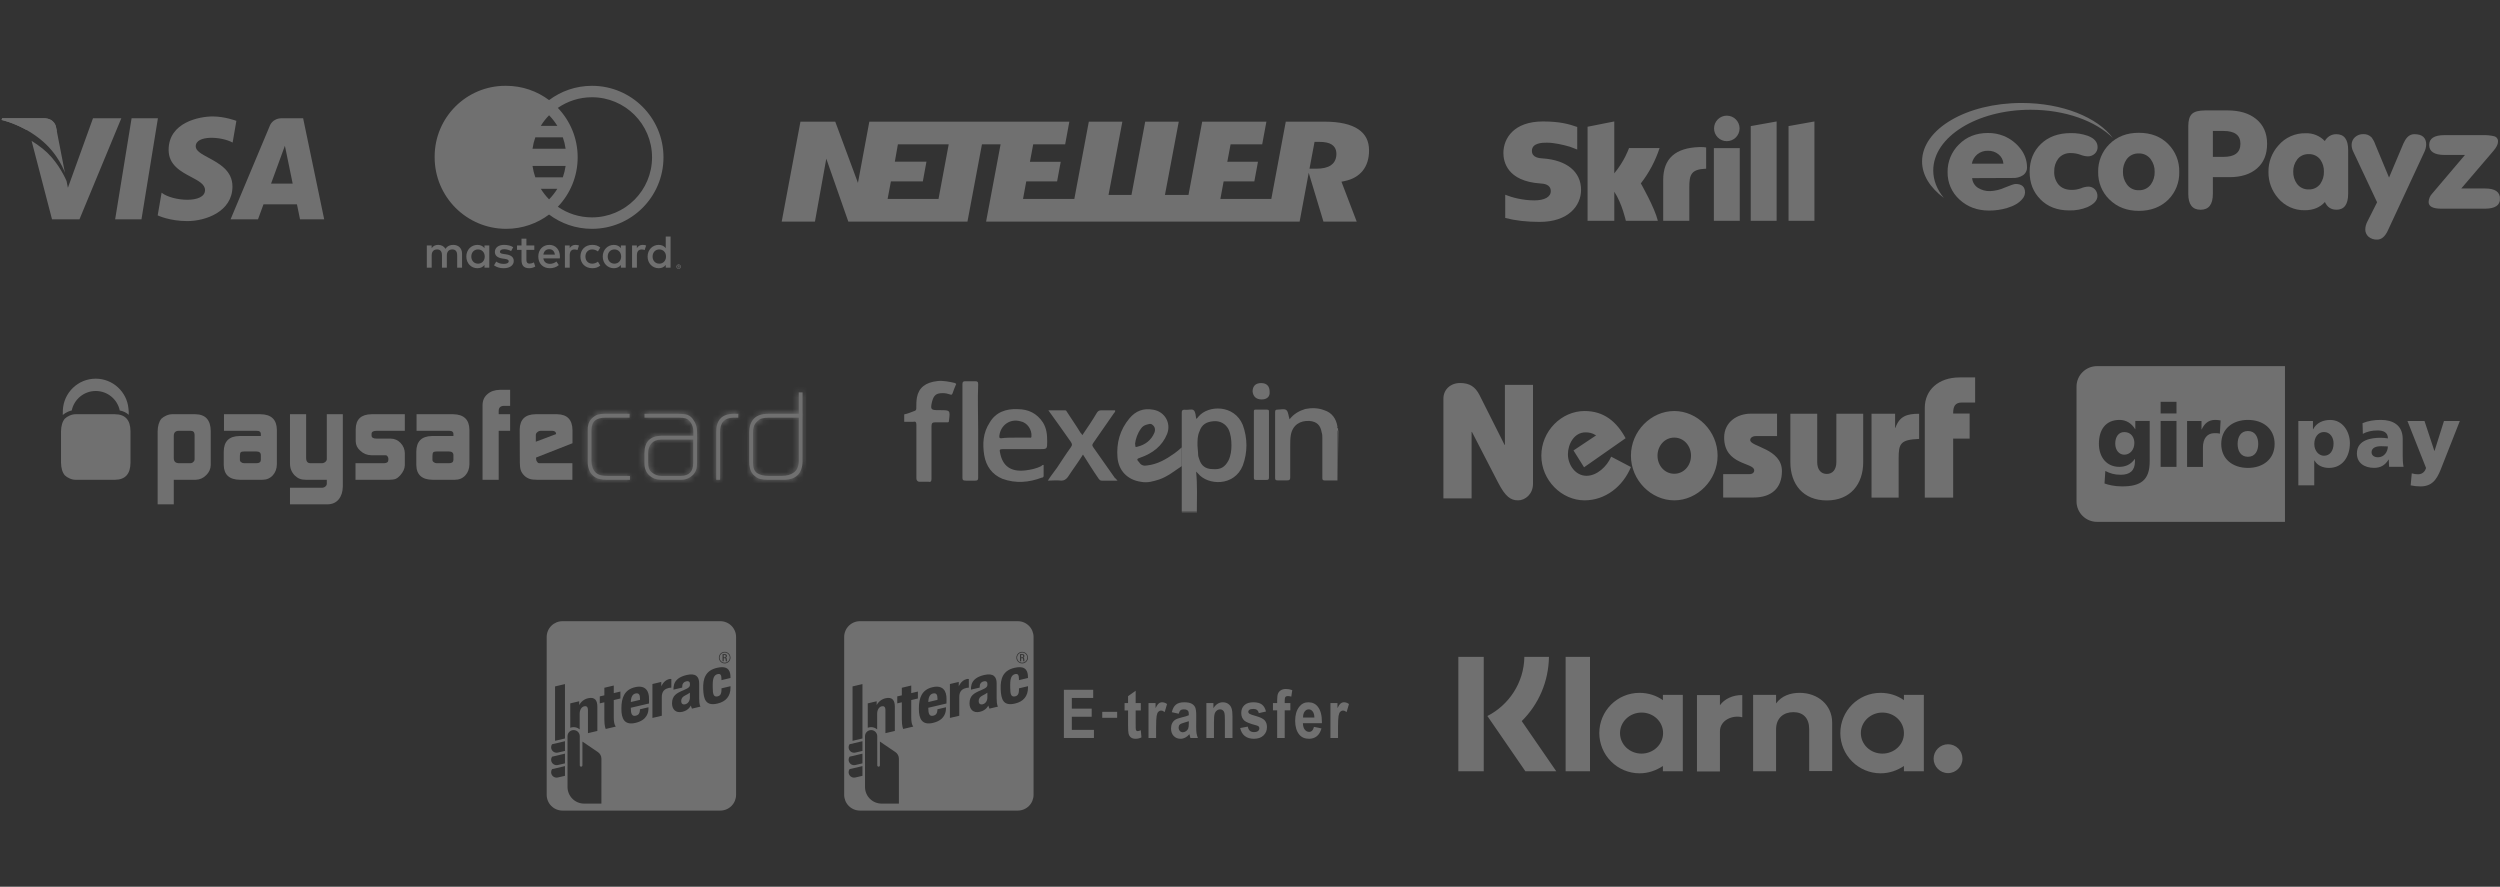 <svg width="437" height="155" viewBox="0 0 437 155" fill="none" xmlns="http://www.w3.org/2000/svg">
<rect x="0" y="0" width="437" height="155" fill="#333333" stroke="none"/>
<g opacity="0.3">
<path fill-rule="evenodd" clip-rule="evenodd" d="M20.127 38.342H24.728L27.604 20.67H23.002L20.127 38.342ZM11.87 32.825L16.256 20.67H21.208L13.888 38.343H9.094L5.522 24.624C6.128 24.994 6.783 25.447 7.477 26C9.749 27.839 11.065 30.348 11.636 31.645L11.87 32.825ZM4.543 22.67H8.62C9.203 22.67 9.632 22.805 9.946 22.997L9.803 22.261C9.803 22.261 9.616 20.67 7.62 20.67H0.369L0.284 20.969C0.284 20.969 2.194 21.367 4.543 22.67ZM56.67 38.342H52.446L51.907 35.717H46.058L45.098 38.342H40.302L47.164 21.987C47.164 21.987 47.58 20.67 49.288 20.67H52.987L56.67 38.342ZM49.8 25.478L47.383 32.091H51.16L49.8 25.478ZM41.319 21.125L40.662 24.92C38.693 23.835 34.212 23.578 34.212 25.576C34.212 26.37 35.225 26.916 36.447 27.574C38.301 28.572 40.633 29.828 40.633 32.597C40.633 37.022 35.896 38.647 32.756 38.647C29.617 38.647 27.563 37.649 27.563 37.649L28.247 33.681C30.131 35.194 35.839 35.623 35.839 33.225C35.839 32.217 34.715 31.623 33.412 30.934C31.614 29.983 29.475 28.852 29.475 26.205C29.475 21.352 34.897 20.354 37.18 20.354C39.292 20.354 41.319 21.125 41.319 21.125Z" fill="white"/>
<path d="M11.351 30.208L9.803 22.261C9.803 22.261 9.616 20.669 7.62 20.669H0.369L0.284 20.969C0.284 20.969 3.769 21.691 7.112 24.397C10.309 26.984 11.351 30.208 11.351 30.208Z" fill="white"/>
<path d="M118.559 46.497V46.592H118.647C118.664 46.592 118.68 46.588 118.694 46.579C118.7 46.575 118.705 46.57 118.708 46.564C118.711 46.557 118.713 46.55 118.712 46.543C118.713 46.536 118.711 46.529 118.708 46.523C118.705 46.517 118.7 46.512 118.694 46.508C118.68 46.499 118.664 46.495 118.647 46.496H118.559V46.497ZM118.648 46.43C118.686 46.428 118.723 46.438 118.754 46.461C118.766 46.471 118.776 46.483 118.783 46.498C118.789 46.513 118.792 46.529 118.791 46.544C118.792 46.558 118.789 46.572 118.784 46.584C118.779 46.597 118.771 46.609 118.761 46.618C118.738 46.639 118.708 46.651 118.677 46.653L118.795 46.788H118.704L118.595 46.654H118.56V46.788H118.484V46.43H118.649L118.648 46.43ZM118.624 46.912C118.664 46.912 118.704 46.904 118.741 46.888C118.776 46.873 118.808 46.851 118.835 46.824C118.863 46.797 118.884 46.765 118.899 46.729C118.931 46.654 118.931 46.57 118.899 46.495C118.884 46.46 118.862 46.428 118.835 46.4C118.808 46.373 118.776 46.351 118.741 46.336C118.704 46.321 118.664 46.313 118.624 46.314C118.584 46.313 118.544 46.321 118.506 46.336C118.47 46.351 118.437 46.373 118.409 46.4C118.367 46.443 118.339 46.498 118.328 46.556C118.317 46.615 118.323 46.676 118.346 46.732C118.361 46.767 118.382 46.799 118.409 46.826C118.437 46.854 118.47 46.876 118.506 46.89C118.543 46.906 118.584 46.914 118.624 46.914M118.624 46.228C118.728 46.228 118.828 46.268 118.903 46.341C118.938 46.376 118.967 46.418 118.986 46.464C119.007 46.511 119.017 46.562 119.017 46.614C119.017 46.665 119.007 46.716 118.986 46.764C118.966 46.809 118.938 46.851 118.903 46.886C118.866 46.921 118.824 46.949 118.778 46.969C118.729 46.99 118.677 47 118.624 47C118.571 47 118.518 46.99 118.469 46.969C118.422 46.95 118.38 46.922 118.343 46.886C118.308 46.85 118.28 46.807 118.261 46.76C118.241 46.712 118.23 46.661 118.23 46.61C118.23 46.558 118.241 46.507 118.261 46.46C118.28 46.414 118.309 46.372 118.345 46.337C118.381 46.301 118.423 46.273 118.47 46.255C118.519 46.234 118.572 46.223 118.626 46.224M82.384 44.845C82.384 44.162 82.832 43.601 83.563 43.601C84.261 43.601 84.733 44.138 84.733 44.845C84.733 45.552 84.261 46.089 83.563 46.089C82.832 46.089 82.384 45.528 82.384 44.845ZM85.529 44.845V42.902H84.685V43.375C84.417 43.025 84.01 42.806 83.458 42.806C82.369 42.806 81.515 43.66 81.515 44.846C81.515 46.032 82.368 46.886 83.458 46.886C84.01 46.886 84.417 46.666 84.685 46.316V46.788H85.528V44.845H85.529ZM114.071 44.845C114.071 44.162 114.518 43.601 115.249 43.601C115.949 43.601 116.42 44.138 116.42 44.845C116.42 45.552 115.949 46.089 115.249 46.089C114.518 46.089 114.071 45.528 114.071 44.845ZM117.217 44.845V41.342H116.371V43.375C116.103 43.025 115.697 42.806 115.144 42.806C114.056 42.806 113.201 43.66 113.201 44.846C113.201 46.032 114.055 46.886 115.144 46.886C115.697 46.886 116.103 46.666 116.371 46.316V46.788H117.217V44.845ZM96.013 43.561C96.558 43.561 96.907 43.902 96.996 44.503H94.981C95.071 43.942 95.412 43.561 96.013 43.561M96.03 42.804C94.892 42.804 94.095 43.632 94.095 44.844C94.095 46.079 94.924 46.883 96.087 46.883C96.672 46.883 97.208 46.737 97.679 46.339L97.265 45.713C96.94 45.974 96.525 46.12 96.135 46.12C95.591 46.12 95.095 45.867 94.973 45.168H97.858C97.866 45.063 97.874 44.957 97.874 44.843C97.866 43.632 97.117 42.803 96.03 42.803M106.228 44.843C106.228 44.161 106.676 43.6 107.407 43.6C108.105 43.6 108.577 44.136 108.577 44.843C108.577 45.55 108.105 46.087 107.407 46.087C106.676 46.087 106.228 45.526 106.228 44.843M109.373 44.843V42.902H108.529V43.375C108.26 43.025 107.854 42.806 107.302 42.806C106.213 42.806 105.359 43.66 105.359 44.846C105.359 46.032 106.213 46.886 107.302 46.886C107.854 46.886 108.26 46.666 108.529 46.316V46.788H109.373V44.845L109.373 44.843ZM101.458 44.843C101.458 46.022 102.278 46.883 103.53 46.883C104.115 46.883 104.505 46.753 104.927 46.42L104.521 45.737C104.204 45.965 103.871 46.087 103.503 46.087C102.829 46.079 102.333 45.591 102.333 44.843C102.333 44.096 102.829 43.608 103.503 43.6C103.87 43.6 104.203 43.721 104.521 43.95L104.927 43.267C104.504 42.934 104.115 42.803 103.53 42.803C102.278 42.803 101.458 43.665 101.458 44.843ZM112.348 42.803C111.86 42.803 111.543 43.031 111.323 43.373V42.902H110.486V46.786H111.332V44.609C111.332 43.966 111.608 43.609 112.16 43.609C112.341 43.606 112.521 43.639 112.689 43.706L112.949 42.91C112.762 42.837 112.518 42.804 112.347 42.804M89.706 43.211C89.299 42.943 88.739 42.804 88.121 42.804C87.137 42.804 86.504 43.276 86.504 44.048C86.504 44.681 86.975 45.072 87.844 45.194L88.243 45.251C88.706 45.316 88.925 45.437 88.925 45.657C88.925 45.957 88.617 46.129 88.04 46.129C87.454 46.129 87.032 45.942 86.748 45.722L86.351 46.381C86.814 46.722 87.399 46.885 88.032 46.885C89.154 46.885 89.805 46.357 89.805 45.617C89.805 44.934 89.293 44.577 88.447 44.455L88.049 44.398C87.684 44.35 87.391 44.276 87.391 44.016C87.391 43.732 87.667 43.561 88.13 43.561C88.626 43.561 89.106 43.748 89.341 43.894L89.707 43.212L89.706 43.211ZM100.605 42.805C100.117 42.805 99.8 43.033 99.582 43.374V42.902H98.745V46.786H99.589V44.609C99.589 43.966 99.865 43.609 100.418 43.609C100.598 43.606 100.778 43.639 100.946 43.706L101.206 42.91C101.019 42.837 100.775 42.804 100.604 42.804M93.397 42.902H92.015V41.723H91.161V42.902H90.373V43.674H91.161V45.446C91.161 46.347 91.511 46.884 92.51 46.884C92.877 46.884 93.299 46.77 93.567 46.583L93.323 45.86C93.071 46.006 92.795 46.08 92.575 46.08C92.153 46.08 92.015 45.819 92.015 45.43V43.674H93.397V42.902ZM80.768 46.787V44.349C80.768 43.431 80.183 42.813 79.239 42.805C78.744 42.797 78.232 42.951 77.874 43.496C77.606 43.066 77.184 42.805 76.59 42.805C76.175 42.805 75.77 42.927 75.453 43.382V42.902H74.607V46.786H75.459V44.632C75.459 43.958 75.833 43.6 76.411 43.6C76.972 43.6 77.255 43.965 77.255 44.624V46.786H78.109V44.632C78.109 43.958 78.499 43.599 79.06 43.599C79.637 43.599 79.912 43.965 79.912 44.623V46.785L80.768 46.787Z" fill="white"/>
<path fill-rule="evenodd" clip-rule="evenodd" d="M113.977 27.5C113.977 33.299 109.276 38 103.477 38C101.26 38 99.204 37.313 97.51 36.141C99.658 33.896 100.977 30.852 100.977 27.5C100.977 24.148 99.658 21.104 97.51 18.859C99.204 17.687 101.26 17 103.477 17C109.276 17 113.977 21.701 113.977 27.5ZM103.477 40C100.663 40 98.066 39.07 95.977 37.501C93.888 39.07 91.291 40 88.477 40C81.573 40 75.977 34.404 75.977 27.5L75.977 27.431L75.977 27.363C75.977 20.535 81.511 15 88.339 15L88.416 15L88.477 15C91.291 15 93.888 15.93 95.977 17.499C98.066 15.93 100.663 15 103.477 15C110.381 15 115.977 20.596 115.977 27.5C115.977 34.404 110.381 40 103.477 40ZM97.423 33C97.01 33.67 96.525 34.29 95.977 34.849C95.429 34.29 94.944 33.67 94.531 33H97.423ZM98.38 31C98.606 30.36 98.772 29.691 98.871 29H93.083C93.182 29.691 93.348 30.36 93.575 31H98.38ZM93.083 26H98.871C98.772 25.309 98.606 24.64 98.38 24H93.575C93.348 24.64 93.182 25.309 93.083 26ZM94.531 22H97.423C97.01 21.33 96.525 20.71 95.977 20.151C95.429 20.71 94.944 21.33 94.531 22Z" fill="white"/>
<path d="M301.846 24.677C303.079 24.677 304.078 23.679 304.078 22.448C304.078 21.216 303.078 20.216 301.846 20.216C300.614 20.216 299.617 21.216 299.617 22.448C299.616 22.74 299.674 23.03 299.786 23.301C299.898 23.572 300.062 23.817 300.269 24.024C300.476 24.232 300.722 24.396 300.993 24.508C301.263 24.62 301.553 24.678 301.846 24.678M284.755 25.88C284.654 26.14 283.929 28.18 282.176 30.302V21.23L277.506 22.153V38.598H282.177V33.515C283.53 35.543 284.199 38.598 284.199 38.598H289.793C289.241 36.297 286.819 32.056 286.819 32.056C288.258 30.2 289.367 28.111 290.097 25.88L284.755 25.88ZM297.033 25.708C292.851 25.843 290.727 27.719 290.727 31.45V38.597H295.291V32.77C295.291 30.536 295.583 29.584 298.234 29.487V25.776C297.788 25.681 297.033 25.71 297.033 25.71M269.674 27.693C269.102 27.656 267.777 27.57 267.777 26.377C267.777 24.939 269.683 24.939 270.399 24.939C271.657 24.939 273.285 25.309 274.449 25.659C274.845 25.823 275.245 25.978 275.65 26.121L275.702 26.136V22.194L275.632 22.173C274.259 21.692 272.663 21.231 269.704 21.231C264.601 21.231 262.794 24.203 262.794 26.749C262.794 28.217 263.423 31.672 269.266 32.07C269.761 32.101 271.076 32.176 271.076 33.409C271.076 34.426 269.999 35.026 268.19 35.026C266.207 35.026 264.281 34.521 263.113 34.041V38.099C264.863 38.557 266.835 38.787 269.147 38.787C274.136 38.787 276.37 35.975 276.37 33.188C276.37 30.027 273.87 27.974 269.675 27.693M299.585 38.6H304.112V25.895H299.584L299.585 38.6ZM312.636 22.041V38.6H317.164V21.232L312.636 22.041ZM306.03 22.041L310.553 21.232V38.6H306.03V22.04V22.041Z" fill="white"/>
<path fill-rule="evenodd" clip-rule="evenodd" d="M232.64 28.889C232.057 29.29 231.209 29.488 230.05 29.488H229.547H228.9L229.782 24.8H230.229H230.627C231.59 24.8 232.293 24.953 232.777 25.262C233.156 25.505 233.604 25.985 233.604 26.897C233.604 27.995 233.082 28.586 232.64 28.889ZM164.053 34.772H155.155L155.73 31.708H161.311L161.945 28.257H156.418L156.952 25.225H165.834L164.053 34.772ZM237.434 22.595C236.125 21.712 234.146 21.267 231.55 21.267H224.753L222.226 34.772H213.321L213.892 31.709H219.257L219.895 28.267L214.533 28.277L215.107 25.226H220.632L221.367 21.268H210.144L207.746 34.08H203.631L206.047 21.268H200.18L197.781 34.08H193.769L196.187 21.268H190.326L187.793 34.773H178.825L179.39 31.709H184.779L185.413 28.287L180.032 28.282L180.604 25.226H186.19L186.921 21.268H151.958L149.968 31.97L146.003 21.268H139.918L136.643 38.733H142.454L144.436 27.736L148.284 38.733H169.112L171.644 25.226H174.903L172.37 38.733H227.176L228.764 30.206L231.337 38.733H237.151L234.487 31.765L235.095 31.636C236.435 31.354 237.484 30.745 238.212 29.833C238.941 28.913 239.311 27.732 239.311 26.313C239.312 24.66 238.699 23.445 237.434 22.595V22.595Z" fill="white"/>
<g clip-path="url(#clip0_13_1096)">
<path d="M353.383 18C343.761 18 335.977 22.559 335.977 28.218C335.977 30.618 337.385 32.805 339.77 34.586C338.598 33.132 337.932 31.521 337.932 29.792C337.932 23.935 345.559 19.184 354.948 19.184C361.009 19.184 366.33 21.151 369.341 24.138C366.654 20.514 360.502 18 353.383 18Z" fill="white"/>
<path d="M351.852 31.108C352.458 31.14 353.058 30.983 353.572 30.661C353.812 30.509 354.009 30.297 354.141 30.045C354.273 29.794 354.335 29.511 354.323 29.227C354.319 28.053 353.915 26.915 353.179 25.999C352.418 25.008 351.408 24.237 350.252 23.763C349.372 23.409 348.431 23.234 347.482 23.247C345.426 23.247 343.738 23.916 342.419 25.254C341.779 25.882 341.273 26.634 340.932 27.464C340.592 28.294 340.424 29.185 340.438 30.082C340.422 30.982 340.598 31.875 340.956 32.702C341.313 33.528 341.843 34.268 342.511 34.873C343.889 36.159 345.613 36.803 347.683 36.805C348.762 36.813 349.835 36.659 350.868 36.349C352.074 35.988 352.955 35.462 353.509 34.772C353.793 34.463 353.959 34.062 353.976 33.643C353.976 32.654 353.424 32.159 352.319 32.157C352.075 32.157 351.459 32.367 350.453 32.782C349.646 33.153 348.776 33.364 347.889 33.405C347.132 33.434 346.384 33.234 345.742 32.831C345.456 32.644 345.216 32.394 345.04 32.101C344.865 31.807 344.759 31.477 344.73 31.137L351.852 31.108ZM345.636 26.977C346.163 26.552 346.826 26.33 347.502 26.352C348.176 26.334 348.834 26.56 349.355 26.988C349.599 27.186 349.8 27.431 349.944 27.71C350.089 27.989 350.174 28.295 350.195 28.608H344.678C344.798 27.969 345.136 27.392 345.636 26.977Z" fill="white"/>
<path d="M356.643 34.827C357.918 36.132 359.609 36.784 361.717 36.782C362.797 36.812 363.871 36.616 364.871 36.209C366.047 35.675 366.633 35.023 366.631 34.253C366.639 33.821 366.476 33.403 366.178 33.089C366.027 32.933 365.844 32.81 365.642 32.73C365.44 32.649 365.223 32.612 365.006 32.622C364.578 32.644 364.158 32.741 363.764 32.909C363.242 33.102 362.69 33.2 362.133 33.195C361.133 33.195 360.356 32.876 359.802 32.238C359.293 31.598 359.035 30.795 359.077 29.979C359.048 29.177 359.294 28.39 359.773 27.748C360.035 27.419 360.371 27.158 360.754 26.986C361.137 26.814 361.556 26.736 361.975 26.759C362.544 26.753 363.11 26.85 363.644 27.046C364.052 27.212 364.485 27.309 364.925 27.332C365.154 27.34 365.381 27.303 365.595 27.222C365.809 27.142 366.004 27.019 366.17 26.862C366.327 26.716 366.453 26.538 366.537 26.341C366.621 26.143 366.663 25.93 366.66 25.715C366.66 24.834 366.087 24.175 364.94 23.737C363.983 23.406 362.976 23.247 361.964 23.267C359.796 23.269 358.057 23.902 356.746 25.168C355.435 26.433 354.779 28.058 354.779 30.042C354.779 31.97 355.4 33.562 356.643 34.818V34.827Z" fill="white"/>
<path d="M368.71 34.852C370.048 36.191 371.768 36.859 373.871 36.859C375.973 36.859 377.693 36.201 379.031 34.884C379.66 34.248 380.153 33.491 380.479 32.658C380.806 31.826 380.96 30.936 380.932 30.042C380.956 29.139 380.795 28.242 380.46 27.404C380.125 26.565 379.622 25.805 378.983 25.168C377.689 23.866 375.98 23.214 373.856 23.212C371.769 23.212 370.064 23.868 368.742 25.179C368.094 25.812 367.585 26.571 367.244 27.41C366.903 28.248 366.738 29.148 366.76 30.053C366.738 30.944 366.899 31.83 367.233 32.656C367.568 33.482 368.068 34.231 368.704 34.855L368.71 34.852ZM371.74 27.837C371.983 27.506 372.303 27.24 372.674 27.064C373.044 26.887 373.452 26.805 373.862 26.825C374.27 26.808 374.677 26.894 375.043 27.075C375.41 27.256 375.725 27.526 375.961 27.86C376.419 28.487 376.656 29.248 376.634 30.024C376.663 30.806 376.436 31.575 375.987 32.215C375.747 32.551 375.427 32.822 375.056 33.003C374.685 33.184 374.274 33.269 373.862 33.25C373.454 33.267 373.048 33.181 372.682 33C372.316 32.819 372.001 32.549 371.766 32.215C371.304 31.58 371.067 30.809 371.092 30.024C371.067 29.244 371.294 28.477 371.74 27.837Z" fill="white"/>
<path d="M386.81 22.891H388.673C390.642 22.891 391.626 23.637 391.626 25.128C391.626 26.657 390.642 27.421 388.673 27.421H386.81V22.891ZM386.81 33.898V30.968H389.711C391.747 30.968 393.352 30.457 394.528 29.437C395.703 28.416 396.29 26.982 396.288 25.136C396.288 23.271 395.64 21.819 394.344 20.781C393.119 19.795 391.462 19.301 389.373 19.299H385.491C384.367 19.299 383.59 19.502 383.16 19.909C382.727 20.319 382.512 21.03 382.512 22.051V33.889C382.512 35.737 383.228 36.663 384.659 36.664C386.091 36.666 386.808 35.744 386.81 33.898Z" fill="white"/>
<path d="M401.521 27.906C401.757 27.593 402.066 27.342 402.42 27.175C402.775 27.007 403.164 26.927 403.556 26.942C403.948 26.924 404.339 27.002 404.694 27.17C405.049 27.338 405.357 27.59 405.592 27.906C406.022 28.518 406.243 29.253 406.22 30.001C406.243 30.755 406.026 31.497 405.6 32.12C405.37 32.442 405.064 32.7 404.708 32.873C404.353 33.046 403.96 33.127 403.565 33.109C403.166 33.125 402.77 33.044 402.411 32.871C402.052 32.699 401.74 32.441 401.503 32.12C401.062 31.504 400.835 30.759 400.858 30.001C400.839 29.247 401.075 28.508 401.529 27.906H401.521ZM408.387 36.664C409.765 36.664 410.455 35.736 410.457 33.88V26.217C410.457 24.376 409.767 23.456 408.387 23.456C407.974 23.451 407.568 23.561 407.214 23.773C406.859 23.985 406.571 24.291 406.38 24.657C405.949 24.202 405.426 23.845 404.845 23.609C404.265 23.374 403.64 23.266 403.014 23.293C402.116 23.271 401.225 23.45 400.405 23.816C399.585 24.183 398.858 24.728 398.275 25.411C397.127 26.678 396.503 28.332 396.526 30.041C396.501 31.726 397.101 33.36 398.209 34.629C398.777 35.309 399.491 35.853 400.298 36.22C401.105 36.587 401.985 36.767 402.871 36.748C404.356 36.748 405.53 36.27 406.392 35.314C406.807 36.209 407.47 36.656 408.399 36.656L408.387 36.664Z" fill="white"/>
<path d="M420.168 24.964L417.604 31.036L415.222 25.302C415.066 24.833 414.833 24.392 414.534 23.998C414.347 23.81 414.123 23.664 413.876 23.569C413.629 23.474 413.365 23.433 413.1 23.447C412.561 23.43 412.036 23.625 411.638 23.989C411.452 24.159 411.305 24.367 411.206 24.598C411.107 24.829 411.059 25.079 411.065 25.331C411.062 25.698 411.142 26.06 411.297 26.392L415.517 35.357L413.797 38.766C413.589 39.166 413.472 39.606 413.453 40.056C413.442 40.307 413.488 40.557 413.587 40.788C413.687 41.019 413.837 41.224 414.026 41.389C414.45 41.732 414.984 41.907 415.529 41.882C416.272 41.882 416.886 41.372 417.369 40.351L423.766 26.59C423.97 26.179 424.085 25.729 424.101 25.271C424.101 24.061 423.41 23.456 422.028 23.456C421.234 23.456 420.623 23.961 420.19 24.964H420.168Z" fill="white"/>
<path d="M434.365 32.943H430.231L435.79 26.449C436.364 25.79 436.65 25.233 436.65 24.778C436.674 24.567 436.622 24.355 436.503 24.18C436.384 24.005 436.207 23.878 436.002 23.823C435.351 23.664 434.68 23.596 434.01 23.622H427.292C425.513 23.622 424.623 24.196 424.623 25.343C424.623 26.489 425.504 27.07 427.266 27.086H430.876L425.142 33.84C424.765 34.237 424.545 34.756 424.52 35.303C424.52 36.084 425.254 36.476 426.722 36.478H434.359C436.122 36.478 437.003 35.898 437.003 34.738C437.003 33.545 436.132 32.948 434.391 32.946L434.365 32.943Z" fill="white"/>
</g>
<path fill-rule="evenodd" clip-rule="evenodd" d="M362.977 87.646V67.577C362.977 65.6 364.585 64 366.57 64H399.413V91.222H366.57C364.585 91.222 362.977 89.622 362.977 87.646ZM406.231 79.663C407.278 79.663 407.906 78.792 407.906 77.511C407.906 76.447 407.303 75.525 406.231 75.517C405.217 75.517 404.539 76.413 404.539 77.611C404.539 78.784 405.31 79.663 406.231 79.663ZM404.531 84.84H401.758H401.75V73.591H404.304V75.04H404.338C404.899 73.917 406.063 73.406 407.328 73.406C409.548 73.406 410.762 75.509 410.762 77.452C410.762 79.822 409.489 81.791 407.102 81.791C406.139 81.791 405.092 81.439 404.564 80.484H404.531V84.84ZM416.224 77.996C415.285 77.996 414.548 78.29 414.548 79.06C414.548 79.621 415.043 79.94 415.688 79.931C416.735 79.931 417.396 78.976 417.396 78.038C417.323 78.035 417.249 78.031 417.174 78.027C416.876 78.012 416.558 77.996 416.224 77.996ZM420.142 81.598C420.142 81.601 420.143 81.604 420.144 81.606V81.598H420.142ZM419.993 79.713C419.993 80.339 420.018 80.973 420.142 81.598H417.614C417.608 81.43 417.597 81.265 417.587 81.103C417.571 80.844 417.555 80.59 417.555 80.333H417.522C416.894 81.338 416.123 81.782 414.984 81.782C413.401 81.782 411.985 81.003 411.985 79.261C411.985 76.815 414.649 76.522 416.123 76.522C416.567 76.522 417.061 76.572 417.413 76.631C417.396 75.534 416.575 75.241 415.579 75.241C414.682 75.241 413.795 75.408 413.024 75.844L412.974 73.968C413.954 73.565 414.992 73.398 416.173 73.398C418.225 73.398 419.993 74.277 419.993 76.723V79.713ZM423.109 85.024C422.522 85.024 421.953 84.965 421.383 84.84L421.576 82.737C421.953 82.855 422.288 82.905 422.673 82.905C423.352 82.905 423.871 82.511 424.072 81.799L420.822 73.591H423.804L425.529 78.826H425.555L427.205 73.591H429.977L427.037 81.054C426.992 81.17 426.947 81.285 426.902 81.401C426.174 83.283 425.5 85.024 423.109 85.024ZM371.32 75.525C370.281 75.525 369.745 76.43 369.745 77.527C369.745 78.775 370.482 79.479 371.32 79.479C372.3 79.479 373.087 78.65 373.087 77.418C373.087 76.522 372.568 75.525 371.32 75.525ZM373.254 73.582H375.767V80.668C375.767 83.96 374.167 85.024 370.934 85.024C369.611 85.024 368.514 84.748 367.869 84.513L368.011 82.327C368.857 82.746 369.569 82.989 370.725 82.989C372.325 82.989 373.187 82.235 373.187 80.668V80.233H373.154C372.492 81.171 371.571 81.606 370.457 81.606C368.262 81.606 366.889 79.94 366.889 77.569C366.889 75.182 368.011 73.398 370.507 73.398C371.688 73.398 372.643 74.043 373.229 75.031H373.254V73.582ZM377.677 70.24H380.449V72.275H377.677V70.24ZM380.449 81.606H377.677V73.582H380.449V81.606ZM387.226 73.398C387.544 73.398 387.887 73.448 388.164 73.49L388.03 75.81C387.72 75.718 387.418 75.718 387.092 75.718C385.802 75.718 385.073 76.656 385.073 78.231V81.615H382.301V73.591H384.822V75.065H384.855C385.333 74.043 386.028 73.398 387.226 73.398ZM391.137 77.603C391.137 78.784 391.657 79.847 392.938 79.847C394.211 79.847 394.739 78.784 394.739 77.603C394.739 76.405 394.22 75.341 392.938 75.341C391.657 75.341 391.137 76.405 391.137 77.603ZM397.604 77.603C397.604 80.249 395.585 81.791 392.938 81.791C390.283 81.791 388.273 80.249 388.273 77.603C388.273 74.939 390.291 73.398 392.938 73.398C395.585 73.398 397.604 74.939 397.604 77.603Z" fill="white"/>
<path fill-rule="evenodd" clip-rule="evenodd" d="M158.057 72.432C158.697 72.32 159.321 72.016 159.961 71.792C160.169 71.68 160.169 71.472 160.169 71.376C160.169 70.736 160.169 70.112 160.281 69.472C160.601 67.776 161.769 66.832 163.881 66.608C164.841 66.496 165.897 66.72 166.841 66.928C167.049 67.04 167.257 67.04 167.049 67.344C166.841 67.76 166.729 68.192 166.521 68.72C166.409 69.04 166.313 69.04 165.993 68.928C165.673 68.816 165.257 68.72 164.825 68.72C163.657 68.72 163.241 69.04 162.921 70.208C162.601 71.584 162.713 71.696 164.089 71.696H164.297C166.105 71.696 166.105 71.696 165.881 73.504C165.881 73.824 165.769 73.824 165.561 73.824H163.465C163.049 73.824 162.825 73.936 162.825 74.464V83.68C162.825 84.096 162.713 84.32 162.297 84.208H160.601C160.281 84.096 160.185 83.888 160.185 83.568V74.256C160.185 73.84 160.073 73.616 159.657 73.728H158.057C158.057 73.712 158.057 72.432 158.057 72.432ZM233.785 83.984H231.561C231.241 83.984 231.145 83.872 231.145 83.568V76.56C231.145 76.24 231.145 75.92 231.033 75.6C230.825 74.336 230.185 73.696 228.921 73.584C227.225 73.472 225.961 74.32 225.641 76.016C225.529 76.656 225.529 77.28 225.529 78.032V83.44C225.529 83.856 225.417 83.968 225.001 83.968H223.305C222.985 83.968 222.889 83.856 222.889 83.552V72.016C222.889 71.696 223.001 71.6 223.305 71.6C223.833 71.6 224.569 71.392 224.889 71.712C225.209 72.032 225.209 72.672 225.417 73.296C226.153 72.336 227.113 71.808 228.169 71.488C229.225 71.28 230.393 71.28 231.449 71.696C232.825 72.112 233.561 73.184 233.785 74.56C233.785 74.672 233.673 74.88 233.897 74.88V75.2C233.689 75.408 233.785 75.616 233.785 75.84V83.984Z" fill="white"/>
<path fill-rule="evenodd" clip-rule="evenodd" d="M233.833 83.984V75.824C233.833 75.616 233.721 75.408 233.945 75.184L233.833 83.984C233.929 83.984 233.833 83.984 233.833 83.984Z" fill="white"/>
<path fill-rule="evenodd" clip-rule="evenodd" d="M209.225 89.44V89.552H206.585V89.44H209.225Z" fill="white"/>
<path fill-rule="evenodd" clip-rule="evenodd" d="M209.321 77.872C209.321 78.288 209.433 78.928 209.433 79.456C209.433 79.776 209.545 79.984 209.641 80.304C209.961 81.36 210.697 82 211.977 82C213.353 82.112 214.089 81.68 214.729 80.512C215.145 79.664 215.257 78.704 215.257 77.872C215.257 76.912 215.145 75.856 214.729 75.008C214.201 74.048 213.241 73.52 212.089 73.632C210.921 73.744 210.073 74.16 209.657 75.44C209.321 76.176 209.321 76.912 209.321 77.872ZM209.209 89.408H206.569V78.176V72.144C206.569 71.728 206.681 71.616 207.097 71.616C207.625 71.728 208.361 71.408 208.681 71.728C209.001 72.048 209.001 72.688 209.097 73.216C209.305 73.104 209.417 72.896 209.513 72.8C211.209 70.784 215.769 70.688 217.241 74.288C218.089 76.624 218.089 79.056 217.241 81.376C215.753 85.088 211.097 84.864 209.401 82.752L209.081 82.432C209.321 84.864 209.209 87.184 209.209 89.408Z" fill="white"/>
<path fill-rule="evenodd" clip-rule="evenodd" d="M198.409 77.552C198.521 77.872 198.297 78.288 198.825 78.08C200.201 77.76 201.257 76.912 201.785 75.648C201.993 75.12 201.897 74.592 201.465 74.272C201.145 73.952 200.729 74.16 200.297 74.272C199.977 74.384 199.657 74.592 199.449 74.912C198.825 75.76 198.521 76.704 198.409 77.552ZM206.569 78.192V81.472C205.305 82.32 204.137 83.28 202.649 83.808C201.593 84.128 200.633 84.448 199.465 84.224C197.129 83.904 195.545 82.32 195.337 79.984C195.129 77.44 195.753 75.12 197.449 73.104C198.505 71.84 199.881 71.296 201.577 71.616C203.593 71.936 204.761 73.952 204.009 75.856C203.161 77.968 201.465 79.248 199.353 79.984C198.713 80.192 198.617 80.304 199.145 80.832C199.465 81.36 199.993 81.472 200.521 81.36C202.329 81.152 203.801 80.304 205.289 79.248C205.721 78.928 206.137 78.608 206.569 78.192Z" fill="white"/>
<path fill-rule="evenodd" clip-rule="evenodd" d="M195.337 84.016H192.585C192.265 84.016 192.169 83.808 192.057 83.696C191.097 82.32 190.249 80.944 189.305 79.456C188.457 80.832 187.497 82.096 186.665 83.376C186.345 83.792 186.025 84.016 185.497 84.016C184.761 83.904 184.009 84.016 183.161 84.016C183.689 83.168 184.217 82.528 184.745 81.792C185.593 80.528 186.329 79.36 187.177 78.192C187.497 77.776 187.385 77.552 187.177 77.232C185.913 75.424 184.633 73.632 183.257 71.728H186.217C186.425 71.728 186.425 71.936 186.537 72.048C187.273 73.216 188.121 74.384 188.873 75.648C188.985 75.76 189.081 75.856 189.193 76.064C190.041 74.8 191.001 73.424 191.737 72.144C191.945 71.824 192.153 71.728 192.473 71.728H194.905C195.017 71.936 194.793 72.144 194.697 72.256C193.529 73.952 192.265 75.744 191.097 77.44C190.889 77.76 190.889 77.856 191.097 78.176L194.905 83.584C195.017 83.584 195.129 83.808 195.337 84.016ZM177.545 76.496H179.977C180.089 76.496 180.297 76.608 180.297 76.288C180.409 75.12 179.561 73.856 178.393 73.648C176.585 73.12 174.905 74.288 174.681 76.192C174.681 76.512 174.681 76.608 175.001 76.608C175.849 76.496 176.697 76.496 177.545 76.496ZM182.425 81.264V83.168C182.425 83.376 182.313 83.488 182.105 83.488C179.881 84.336 177.545 84.544 175.225 83.696C173.417 82.96 172.361 81.472 172.041 79.568C171.721 77.552 171.833 75.648 173.001 73.856C174.057 72.048 175.865 71.424 177.865 71.52C179.769 71.52 181.257 72.256 182.313 73.856C182.953 74.912 183.049 75.968 183.049 77.136C183.049 78.512 183.049 78.512 181.673 78.512H175.209C174.793 78.512 174.681 78.624 174.793 79.04C175.209 81.472 176.697 82.528 179.241 82.224C180.201 82.112 181.145 81.904 181.993 81.488C182.105 81.36 182.201 81.264 182.425 81.264Z" fill="white"/>
<path fill-rule="evenodd" clip-rule="evenodd" d="M221.817 77.76V83.472C221.817 83.792 221.705 83.888 221.401 83.888H219.593C219.385 83.888 219.177 83.888 219.177 83.568V71.92C219.177 71.6 219.289 71.6 219.593 71.6H221.401C221.817 71.6 221.817 71.712 221.817 72.016V77.76ZM170.985 75.328V83.488C170.985 83.904 170.873 84.016 170.457 84.016H168.873C168.345 84.016 168.233 83.904 168.233 83.488V69.184V67.168C168.233 66.752 168.345 66.64 168.761 66.64H170.457C170.873 66.64 170.985 66.752 170.985 67.168C170.873 69.936 170.985 72.576 170.985 75.328Z" fill="white"/>
<path fill-rule="evenodd" clip-rule="evenodd" d="M220.537 69.824C219.577 69.824 219.049 69.296 218.953 68.448C218.953 67.488 219.481 66.96 220.441 66.96C221.401 66.96 221.929 67.488 221.929 68.448C222.025 69.296 221.497 69.824 220.537 69.824Z" fill="white"/>
<g clip-path="url(#clip1_13_1096)">
<path d="M34.014 76.003C34 75.553 33.788 75.321 33.376 75.306H31.178C30.658 75.338 30.389 75.623 30.376 76.16V80.114C30.389 80.668 30.686 80.951 31.264 80.967H33.279C33.488 80.967 33.662 80.889 33.8 80.731C33.945 80.612 34.014 80.458 34.014 80.269V76.003ZM27.554 75.442C27.568 74.453 27.789 73.701 28.216 73.187C28.44 72.971 28.72 72.791 29.061 72.642C29.415 72.484 29.758 72.407 30.09 72.407H34.125C35.905 72.422 36.81 73.395 36.838 75.329V81.28C36.825 81.967 36.556 82.562 36.036 83.061C35.522 83.584 34.907 83.851 34.192 83.867H30.376V88.157H27.554V75.442Z" fill="white"/>
<path d="M41.933 80.392C41.933 80.558 42.009 80.689 42.158 80.787C42.291 80.905 42.459 80.967 42.671 80.967H44.839C45.328 80.967 45.583 80.777 45.597 80.392V79.583C45.597 79.141 45.339 78.918 44.818 78.918H42.671C42.388 78.918 42.193 78.965 42.084 79.054C41.984 79.159 41.933 79.366 41.933 79.673V80.392ZM45.597 75.933C45.612 75.499 45.359 75.292 44.838 75.306H39.154V72.407H45.554C47.418 72.437 48.364 73.338 48.396 75.116V81.182C48.38 81.949 48.145 82.581 47.69 83.084C47.213 83.605 46.598 83.867 45.845 83.867H41.977C40.094 83.851 39.139 82.991 39.11 81.282V78.942C39.124 77.156 40.037 76.248 41.843 76.217H45.597V75.933Z" fill="white"/>
<path d="M56.323 85.257C56.547 85.243 56.741 85.163 56.898 85.019C57.049 84.885 57.125 84.73 57.125 84.555V83.867H53.512C53.041 83.867 52.664 83.807 52.383 83.687C52.085 83.578 51.789 83.375 51.492 83.087C51.209 82.781 51.007 82.462 50.883 82.128C50.755 81.823 50.69 81.434 50.69 80.967V72.407H53.512V80.048C53.512 80.661 53.762 80.967 54.268 80.967H56.261C56.498 80.967 56.703 80.889 56.876 80.731C57.042 80.596 57.125 80.437 57.125 80.25V72.407H59.924V85.035C59.908 85.97 59.669 86.718 59.207 87.285C58.737 87.853 58.096 88.143 57.278 88.157H50.69V85.257H56.323Z" fill="white"/>
<path d="M62.141 80.967H67.17C67.63 80.951 67.869 80.767 67.883 80.413V80.153C67.883 80.077 67.86 79.993 67.816 79.903C67.704 79.684 67.566 79.576 67.402 79.576H64.908C64.168 79.561 63.537 79.306 63.007 78.814C62.47 78.36 62.195 77.801 62.179 77.145V74.983C62.208 73.296 63.124 72.437 64.93 72.407H70.763V75.306H65.821C65.241 75.306 64.949 75.484 64.949 75.839V76.119C64.949 76.487 65.247 76.671 65.842 76.671H68.328C68.99 76.687 69.555 76.94 70.025 77.435C70.501 77.933 70.747 78.525 70.763 79.213V81.329C70.747 81.923 70.472 82.516 69.944 83.108C69.686 83.398 69.422 83.597 69.158 83.71C68.885 83.814 68.514 83.867 68.041 83.867H62.141V80.967Z" fill="white"/>
<path d="M75.592 80.392C75.592 80.558 75.668 80.689 75.821 80.787C75.952 80.905 76.121 80.967 76.33 80.967H78.502C78.992 80.967 79.245 80.777 79.259 80.392V79.583C79.259 79.141 78.997 78.918 78.478 78.918H76.33C76.048 78.918 75.853 78.965 75.745 79.054C75.645 79.159 75.592 79.366 75.592 79.673V80.392ZM79.259 75.933C79.272 75.499 79.019 75.292 78.497 75.306H72.814V72.407H79.216C81.078 72.437 82.025 73.338 82.055 75.116V81.182C82.039 81.949 81.802 82.581 81.349 83.084C80.876 83.605 80.261 83.867 79.507 83.867H75.635C73.753 83.851 72.798 82.991 72.772 81.282V78.942C72.784 77.156 73.696 76.248 75.503 76.217H79.259V75.933Z" fill="white"/>
<path d="M84.349 70.763C84.366 69.98 84.655 69.351 85.22 68.88C85.769 68.401 86.489 68.156 87.38 68.142H89.172V70.943H88.087C87.49 70.957 87.186 71.242 87.173 71.793V72.407H89.172V75.309H87.173V83.868H84.349V70.763Z" fill="white"/>
<path d="M97.199 75.879V75.812C97.199 75.663 97.139 75.536 97.018 75.442C96.886 75.35 96.725 75.306 96.532 75.306H94.567C94.315 75.306 94.112 75.377 93.955 75.522C93.759 75.655 93.66 75.831 93.66 76.048V77.212L97.199 75.879ZM93.705 79.978V80.158C93.705 80.391 93.766 80.575 93.888 80.709C93.977 80.88 94.096 80.967 94.255 80.967H100.053V83.867H93.888C93.326 83.867 92.887 83.814 92.578 83.709C92.239 83.597 91.934 83.415 91.669 83.162C91.359 82.855 91.147 82.542 91.041 82.221C90.925 81.885 90.868 81.441 90.868 80.886L90.843 75.083C90.875 73.329 91.79 72.437 93.59 72.407H97.395C99.153 72.437 100.043 73.361 100.072 75.182V77.475L93.705 79.978Z" fill="white"/>
<mask id="path-31-inside-1_13_1096" fill="white">
<path d="M106.046 83.867C105.619 83.867 105.229 83.827 104.875 83.755C104.504 83.695 104.135 83.523 103.757 83.233C103.37 82.896 103.102 82.517 102.955 82.1C102.8 81.689 102.725 81.223 102.725 80.699V75.288C102.709 74.847 102.753 74.459 102.857 74.123C102.952 73.788 103.151 73.46 103.452 73.138C103.796 72.801 104.147 72.576 104.517 72.466C104.873 72.377 105.274 72.332 105.723 72.332H110.049V73.01H105.824C105.078 73.01 104.492 73.163 104.063 73.47C103.624 73.805 103.4 74.382 103.4 75.195V80.61C103.4 80.991 103.459 81.362 103.574 81.719C103.693 82.07 103.89 82.379 104.174 82.648C104.481 82.882 104.787 83.027 105.086 83.087C105.397 83.155 105.731 83.188 106.085 83.188H110.117V83.867H106.046Z"/>
</mask>
<path d="M106.046 83.867C105.619 83.867 105.229 83.827 104.875 83.755C104.504 83.695 104.135 83.523 103.757 83.233C103.37 82.896 103.102 82.517 102.955 82.1C102.8 81.689 102.725 81.223 102.725 80.699V75.288C102.709 74.847 102.753 74.459 102.857 74.123C102.952 73.788 103.151 73.46 103.452 73.138C103.796 72.801 104.147 72.576 104.517 72.466C104.873 72.377 105.274 72.332 105.723 72.332H110.049V73.01H105.824C105.078 73.01 104.492 73.163 104.063 73.47C103.624 73.805 103.4 74.382 103.4 75.195V80.61C103.4 80.991 103.459 81.362 103.574 81.719C103.693 82.07 103.89 82.379 104.174 82.648C104.481 82.882 104.787 83.027 105.086 83.087C105.397 83.155 105.731 83.188 106.085 83.188H110.117V83.867H106.046Z" fill="white"/>
<path d="M104.875 83.755L105.872 78.856L105.775 78.836L105.677 78.82L104.875 83.755ZM103.757 83.233L100.473 87.003L100.588 87.104L100.71 87.197L103.757 83.233ZM102.955 82.1L107.672 80.441L107.653 80.387L107.632 80.333L102.955 82.1ZM102.725 75.288H107.725V75.198L107.722 75.108L102.725 75.288ZM102.857 74.123L107.636 75.592L107.652 75.539L107.668 75.485L102.857 74.123ZM103.452 73.138L99.949 69.57L99.876 69.643L99.805 69.719L103.452 73.138ZM104.517 72.466L103.299 67.617L103.194 67.643L103.09 67.674L104.517 72.466ZM110.049 72.332H115.049V67.332H110.049V72.332ZM110.049 73.01V78.01H115.049V73.01H110.049ZM104.063 73.47L101.153 69.404L101.091 69.449L101.03 69.495L104.063 73.47ZM103.574 81.719L98.817 83.259L98.827 83.288L98.837 83.317L103.574 81.719ZM104.174 82.648L100.728 86.271L100.929 86.463L101.151 86.631L104.174 82.648ZM105.086 83.087L106.163 78.204L106.114 78.193L106.064 78.183L105.086 83.087ZM110.117 83.188H115.117V78.188H110.117V83.188ZM110.117 83.867V88.867H115.117V83.867H110.117ZM106.046 78.867C105.927 78.867 105.872 78.856 105.872 78.856L103.878 88.655C104.585 88.799 105.311 88.867 106.046 88.867V78.867ZM105.677 78.82C106.306 78.922 106.69 79.181 106.805 79.269L100.71 87.197C101.579 87.866 102.702 88.468 104.072 88.691L105.677 78.82ZM107.042 79.463C107.198 79.6 107.488 79.918 107.672 80.441L98.238 83.758C98.716 85.117 99.541 86.192 100.473 87.003L107.042 79.463ZM107.632 80.333C107.733 80.599 107.725 80.752 107.725 80.699H97.725C97.725 81.694 97.867 82.779 98.278 83.866L107.632 80.333ZM107.725 80.699V75.288H97.725V80.699H107.725ZM107.722 75.108C107.721 75.095 107.731 75.284 107.636 75.592L98.077 72.655C97.776 73.635 97.697 74.598 97.728 75.468L107.722 75.108ZM107.668 75.485C107.492 76.104 107.196 76.455 107.1 76.558L99.805 69.719C99.106 70.464 98.411 71.472 98.046 72.762L107.668 75.485ZM106.955 76.706C106.884 76.776 106.552 77.077 105.943 77.258L103.09 67.674C101.741 68.076 100.708 68.826 99.949 69.57L106.955 76.706ZM105.734 77.316C105.674 77.331 105.641 77.335 105.639 77.335C105.638 77.335 105.645 77.334 105.659 77.333C105.673 77.332 105.694 77.332 105.723 77.332V67.332C104.947 67.332 104.127 67.409 103.299 67.617L105.734 77.316ZM105.723 77.332H110.049V67.332H105.723V77.332ZM105.049 72.332V73.01H115.049V72.332H105.049ZM110.049 68.01H105.824V78.01H110.049V68.01ZM105.824 68.01C104.453 68.01 102.717 68.285 101.153 69.404L106.973 77.536C106.266 78.042 105.703 78.01 105.824 78.01V68.01ZM101.03 69.495C98.859 71.152 98.4 73.57 98.4 75.195H108.4C108.4 75.223 108.4 75.517 108.233 75.949C108.051 76.423 107.694 76.988 107.096 77.445L101.03 69.495ZM98.4 75.195V80.61H108.4V75.195H98.4ZM98.4 80.61C98.4 81.507 98.539 82.398 98.817 83.259L108.331 80.18C108.379 80.326 108.4 80.475 108.4 80.61H98.4ZM98.837 83.317C99.224 84.466 99.877 85.462 100.728 86.271L107.619 79.025C107.904 79.296 108.162 79.675 108.312 80.121L98.837 83.317ZM101.151 86.631C101.925 87.219 102.915 87.752 104.108 87.99L106.064 78.183C106.66 78.302 107.038 78.545 107.197 78.666L101.151 86.631ZM104.009 87.97C104.728 88.128 105.428 88.188 106.085 88.188V78.188C106.061 78.188 106.056 78.187 106.068 78.188C106.081 78.189 106.113 78.193 106.163 78.204L104.009 87.97ZM106.085 88.188H110.117V78.188H106.085V88.188ZM105.117 83.188V83.867H115.117V83.188H105.117ZM110.117 78.867H106.046V88.867H110.117V78.867Z" fill="white" mask="url(#path-31-inside-1_13_1096)"/>
<mask id="path-33-inside-2_13_1096" fill="white">
<path d="M121.175 76.846H115.504C114.825 76.861 114.293 77.071 113.91 77.476C113.513 77.887 113.317 78.45 113.317 79.166V80.893C113.317 81.227 113.352 81.534 113.424 81.809C113.495 82.1 113.673 82.359 113.955 82.581C114.444 82.987 114.987 83.188 115.58 83.188H119.016C120.452 83.173 121.175 82.416 121.175 80.914V76.846ZM121.849 80.745C121.849 81.181 121.816 81.563 121.76 81.9C121.668 82.266 121.48 82.618 121.196 82.954C120.603 83.578 119.869 83.882 118.993 83.867H115.621C114.744 83.867 114.034 83.605 113.484 83.084C112.922 82.569 112.638 81.854 112.638 80.936V79.191C112.666 77.223 113.646 76.215 115.578 76.169H121.196V75.406C121.196 74.777 121.014 74.226 120.651 73.752C120.421 73.444 120.149 73.239 119.84 73.133C119.527 73.051 119.177 73.01 118.786 73.01H112.658V72.332H118.468C118.999 72.332 119.479 72.369 119.914 72.443C120.138 72.487 120.341 72.574 120.529 72.7C120.727 72.82 120.913 72.996 121.085 73.225C121.606 73.897 121.86 74.673 121.849 75.546V80.745Z"/>
</mask>
<path d="M121.175 76.846H115.504C114.825 76.861 114.293 77.071 113.91 77.476C113.513 77.887 113.317 78.45 113.317 79.166V80.893C113.317 81.227 113.352 81.534 113.424 81.809C113.495 82.1 113.673 82.359 113.955 82.581C114.444 82.987 114.987 83.188 115.58 83.188H119.016C120.452 83.173 121.175 82.416 121.175 80.914V76.846ZM121.849 80.745C121.849 81.181 121.816 81.563 121.76 81.9C121.668 82.266 121.48 82.618 121.196 82.954C120.603 83.578 119.869 83.882 118.993 83.867H115.621C114.744 83.867 114.034 83.605 113.484 83.084C112.922 82.569 112.638 81.854 112.638 80.936V79.191C112.666 77.223 113.646 76.215 115.578 76.169H121.196V75.406C121.196 74.777 121.014 74.226 120.651 73.752C120.421 73.444 120.149 73.239 119.84 73.133C119.527 73.051 119.177 73.01 118.786 73.01H112.658V72.332H118.468C118.999 72.332 119.479 72.369 119.914 72.443C120.138 72.487 120.341 72.574 120.529 72.7C120.727 72.82 120.913 72.996 121.085 73.225C121.606 73.897 121.86 74.673 121.849 75.546V80.745Z" fill="white"/>
<path d="M121.175 76.846H126.175V71.846H121.175V76.846ZM115.504 76.846V71.846H115.448L115.391 71.847L115.504 76.846ZM113.91 77.476L117.508 80.947L117.524 80.93L117.54 80.914L113.91 77.476ZM113.424 81.809L118.279 80.616L118.271 80.58L118.261 80.545L113.424 81.809ZM113.955 82.581L117.145 78.731L117.101 78.695L117.056 78.659L113.955 82.581ZM119.016 83.188V88.188H119.043L119.069 88.188L119.016 83.188ZM121.76 81.9L126.61 83.113L126.659 82.919L126.692 82.722L121.76 81.9ZM121.196 82.954L124.823 86.396L124.918 86.295L125.007 86.19L121.196 82.954ZM118.993 83.867L119.08 78.868L119.036 78.867H118.993V83.867ZM113.484 83.084L116.922 79.454L116.892 79.425L116.862 79.397L113.484 83.084ZM112.638 79.191L107.638 79.119L107.638 79.155V79.191H112.638ZM115.578 76.169V71.169H115.519L115.459 71.171L115.578 76.169ZM121.196 76.169V81.169H126.196V76.169H121.196ZM120.651 73.752L116.647 76.746L116.663 76.768L116.679 76.789L120.651 73.752ZM119.84 73.133L121.462 68.403L121.286 68.343L121.106 68.296L119.84 73.133ZM112.658 73.01H107.658V78.01H112.658V73.01ZM112.658 72.332V67.332H107.658V72.332H112.658ZM119.914 72.443L120.886 67.538L120.816 67.524L120.746 67.512L119.914 72.443ZM120.529 72.7L117.741 76.851L117.843 76.919L117.947 76.983L120.529 72.7ZM121.085 73.225L117.079 76.218L117.106 76.254L117.133 76.289L121.085 73.225ZM121.849 75.546L116.849 75.482L116.849 75.514V75.546H121.849ZM121.175 71.846H115.504V81.846H121.175V71.846ZM115.391 71.847C113.692 71.885 111.775 72.458 110.279 74.038L117.54 80.914C117.216 81.256 116.827 81.51 116.432 81.665C116.055 81.814 115.758 81.842 115.616 81.845L115.391 71.847ZM110.311 74.005C108.794 75.577 108.317 77.513 108.317 79.166H118.317C118.317 79.258 118.305 79.513 118.184 79.858C118.057 80.222 117.835 80.608 117.508 80.947L110.311 74.005ZM108.317 79.166V80.893H118.317V79.166H108.317ZM108.317 80.893C108.317 81.564 108.386 82.306 108.586 83.073L118.261 80.545C118.318 80.761 118.317 80.891 118.317 80.893H108.317ZM108.568 83.003C108.955 84.574 109.879 85.733 110.854 86.503L117.056 78.659C117.468 78.985 118.036 79.625 118.279 80.616L108.568 83.003ZM110.764 86.431C112.092 87.531 113.747 88.188 115.58 88.188V78.188C115.861 78.188 116.17 78.238 116.474 78.352C116.775 78.464 116.999 78.61 117.145 78.731L110.764 86.431ZM115.58 88.188H119.016V78.188H115.58V88.188ZM119.069 88.188C120.617 88.171 122.659 87.735 124.258 86.054C125.821 84.41 126.175 82.393 126.175 80.914H116.175C116.175 80.904 116.175 80.7 116.277 80.38C116.385 80.039 116.605 79.59 117.011 79.163C117.889 78.24 118.852 78.189 118.963 78.188L119.069 88.188ZM126.175 80.914V76.846H116.175V80.914H126.175ZM116.849 80.745C116.849 80.926 116.835 81.032 116.828 81.078L126.692 82.722C126.796 82.094 126.849 81.436 126.849 80.745H116.849ZM116.909 80.687C117.03 80.203 117.247 79.879 117.385 79.717L125.007 86.19C125.714 85.358 126.306 84.329 126.61 83.113L116.909 80.687ZM117.569 79.512C117.715 79.358 117.955 79.168 118.287 79.031C118.616 78.895 118.903 78.865 119.08 78.868L118.906 88.866C121.153 88.905 123.244 88.059 124.823 86.396L117.569 79.512ZM118.993 78.867H115.621V88.867H118.993V78.867ZM115.621 78.867C115.682 78.867 115.88 78.877 116.153 78.977C116.438 79.082 116.706 79.249 116.922 79.454L110.046 86.714C111.662 88.245 113.669 88.867 115.621 88.867V78.867ZM116.862 79.397C117.143 79.655 117.365 79.981 117.501 80.324C117.629 80.648 117.638 80.88 117.638 80.936H107.638C107.638 82.964 108.314 85.129 110.107 86.771L116.862 79.397ZM117.638 80.936V79.191H107.638V80.936H117.638ZM117.637 79.263C117.64 79.042 117.682 79.722 116.978 80.446C116.258 81.186 115.54 81.171 115.696 81.168L115.459 71.171C113.684 71.213 111.51 71.725 109.81 73.473C108.126 75.204 107.663 77.372 107.638 79.119L117.637 79.263ZM115.578 81.169H121.196V71.169H115.578V81.169ZM126.196 76.169V75.406H116.196V76.169H126.196ZM126.196 75.406C126.196 73.736 125.686 72.105 124.623 70.715L116.679 76.789C116.532 76.596 116.4 76.358 116.311 76.086C116.222 75.817 116.196 75.58 116.196 75.406H126.196ZM124.656 70.758C123.916 69.768 122.857 68.882 121.462 68.403L118.218 77.862C117.441 77.596 116.927 77.121 116.647 76.746L124.656 70.758ZM121.106 68.296C120.305 68.086 119.519 68.01 118.786 68.01V78.01C118.835 78.01 118.75 78.016 118.574 77.97L121.106 68.296ZM118.786 68.01H112.658V78.01H118.786V68.01ZM117.658 73.01V72.332H107.658V73.01H117.658ZM112.658 77.332H118.468V67.332H112.658V77.332ZM118.468 77.332C118.767 77.332 118.965 77.353 119.082 77.373L120.746 67.512C119.993 67.385 119.23 67.332 118.468 67.332V77.332ZM118.942 77.347C118.478 77.255 118.069 77.072 117.741 76.851L123.316 68.55C122.613 68.077 121.797 67.719 120.886 67.538L118.942 77.347ZM117.947 76.983C117.478 76.7 117.205 76.387 117.079 76.218L125.091 70.233C124.621 69.604 123.977 68.941 123.11 68.418L117.947 76.983ZM117.133 76.289C117.058 76.192 116.975 76.05 116.917 75.873C116.859 75.698 116.849 75.557 116.849 75.482L126.849 75.609C126.874 73.645 126.274 71.758 125.036 70.162L117.133 76.289ZM116.849 75.546V80.745H126.849V75.546H116.849Z" fill="white" mask="url(#path-33-inside-2_13_1096)"/>
<mask id="path-35-inside-3_13_1096" fill="white">
<path d="M128.191 73.01C126.618 73.039 125.843 73.897 125.872 75.587V83.867H125.197V75.589C125.165 73.417 126.199 72.332 128.3 72.332H129.051V73.01H128.191Z"/>
</mask>
<path d="M128.191 73.01C126.618 73.039 125.843 73.897 125.872 75.587V83.867H125.197V75.589C125.165 73.417 126.199 72.332 128.3 72.332H129.051V73.01H128.191Z" fill="white"/>
<path d="M128.191 73.01V68.01H128.145L128.098 68.011L128.191 73.01ZM125.872 75.587H130.872V75.543L130.871 75.5L125.872 75.587ZM125.872 83.867V88.867H130.872V83.867H125.872ZM125.197 83.867H120.197V88.867H125.197V83.867ZM125.197 75.589H130.197V75.553L130.196 75.516L125.197 75.589ZM129.051 72.332H134.051V67.332H129.051V72.332ZM129.051 73.01V78.01H134.051V73.01H129.051ZM128.098 68.011C126.447 68.041 124.327 68.54 122.716 70.329C121.163 72.053 120.846 74.137 120.873 75.673L130.871 75.5C130.869 75.347 130.925 76.157 130.146 77.022C129.308 77.953 128.362 78.008 128.283 78.009L128.098 68.011ZM120.872 75.587V83.867H130.872V75.587H120.872ZM125.872 78.867H125.197V88.867H125.872V78.867ZM130.197 83.867V75.589H120.197V83.867H130.197ZM130.196 75.516C130.191 75.152 130.292 75.836 129.568 76.595C128.814 77.386 128.056 77.332 128.3 77.332V67.332C126.443 67.332 124.117 67.82 122.329 69.697C120.571 71.542 120.171 73.854 120.197 75.663L130.196 75.516ZM128.3 77.332H129.051V67.332H128.3V77.332ZM124.051 72.332V73.01H134.051V72.332H124.051ZM129.051 68.01H128.191V78.01H129.051V68.01Z" fill="white" mask="url(#path-35-inside-3_13_1096)"/>
<mask id="path-37-inside-4_13_1096" fill="white">
<path d="M139.615 73.013H134.27C133.884 73.013 133.539 73.056 133.228 73.138C132.903 73.212 132.588 73.409 132.294 73.731C132.012 74.024 131.834 74.314 131.76 74.604C131.661 74.897 131.616 75.249 131.632 75.658V80.937C131.632 81.815 131.886 82.412 132.402 82.733C132.656 82.882 132.935 82.993 133.248 83.068C133.56 83.151 133.908 83.192 134.291 83.192H136.629C137.502 83.192 138.216 82.991 138.765 82.586C139.316 82.206 139.597 81.549 139.615 80.614V73.013ZM140.29 80.661C140.231 82.846 139.074 83.917 136.822 83.872H134.316C133.787 83.872 133.314 83.825 132.895 83.737C132.464 83.626 132.052 83.363 131.655 82.954C131.356 82.586 131.165 82.214 131.088 81.833C130.984 81.453 130.939 81.029 130.955 80.567V75.641C130.984 73.421 132.102 72.319 134.311 72.335H139.615V68.595H140.29V80.661Z"/>
</mask>
<path d="M139.615 73.013H134.27C133.884 73.013 133.539 73.056 133.228 73.138C132.903 73.212 132.588 73.409 132.294 73.731C132.012 74.024 131.834 74.314 131.76 74.604C131.661 74.897 131.616 75.249 131.632 75.658V80.937C131.632 81.815 131.886 82.412 132.402 82.733C132.656 82.882 132.935 82.993 133.248 83.068C133.56 83.151 133.908 83.192 134.291 83.192H136.629C137.502 83.192 138.216 82.991 138.765 82.586C139.316 82.206 139.597 81.549 139.615 80.614V73.013ZM140.29 80.661C140.231 82.846 139.074 83.917 136.822 83.872H134.316C133.787 83.872 133.314 83.825 132.895 83.737C132.464 83.626 132.052 83.363 131.655 82.954C131.356 82.586 131.165 82.214 131.088 81.833C130.984 81.453 130.939 81.029 130.955 80.567V75.641C130.984 73.421 132.102 72.319 134.311 72.335H139.615V68.595H140.29V80.661Z" fill="white"/>
<path d="M139.615 73.013H144.615V68.013H139.615V73.013ZM133.228 73.138L134.328 78.016L134.414 77.996L134.499 77.974L133.228 73.138ZM132.294 73.731L135.897 77.197L135.939 77.153L135.981 77.108L132.294 73.731ZM131.76 74.604L136.497 76.205L136.558 76.025L136.605 75.841L131.76 74.604ZM131.632 75.658H136.632V75.561L136.628 75.463L131.632 75.658ZM132.402 82.733L129.76 86.978L129.817 87.013L129.874 87.047L132.402 82.733ZM133.248 83.068L134.537 78.237L134.474 78.22L134.41 78.205L133.248 83.068ZM138.765 82.586L135.926 78.47L135.859 78.516L135.794 78.564L138.765 82.586ZM139.615 80.614L144.614 80.714L144.615 80.664V80.614H139.615ZM140.29 80.661L145.288 80.797L145.29 80.729V80.661H140.29ZM136.822 83.872L136.922 78.873L136.872 78.872H136.822V83.872ZM132.895 83.737L131.642 88.578L131.754 88.607L131.866 88.63L132.895 83.737ZM131.655 82.954L127.773 86.105L127.912 86.276L128.065 86.434L131.655 82.954ZM131.088 81.833L135.989 80.844L135.956 80.682L135.913 80.523L131.088 81.833ZM130.955 80.567L135.952 80.739L135.955 80.653V80.567H130.955ZM130.955 75.641L125.956 75.575L125.955 75.608V75.641H130.955ZM134.311 72.335L134.273 77.335L134.292 77.335H134.311V72.335ZM139.615 72.335V77.335H144.615V72.335H139.615ZM139.615 68.595V63.595H134.615V68.595H139.615ZM140.29 68.595H145.29V63.595H140.29V68.595ZM139.615 68.013H134.27V78.013H139.615V68.013ZM134.27 68.013C133.512 68.013 132.735 68.098 131.957 68.302L134.499 77.974C134.344 78.015 134.257 78.013 134.27 78.013V68.013ZM132.128 68.261C130.563 68.614 129.399 69.489 128.607 70.353L135.981 77.108C135.778 77.329 135.243 77.809 134.328 78.016L132.128 68.261ZM128.691 70.264C128.016 70.965 127.267 71.991 126.916 73.367L136.605 75.841C136.402 76.637 136.008 77.082 135.897 77.197L128.691 70.264ZM127.024 73.003C126.686 74 126.602 74.983 126.636 75.852L136.628 75.463C136.63 75.514 136.636 75.794 136.497 76.205L127.024 73.003ZM126.632 75.658V80.937H136.632V75.658H126.632ZM126.632 80.937C126.632 82.688 127.175 85.37 129.76 86.978L135.044 78.488C135.721 78.909 136.177 79.507 136.421 80.077C136.635 80.578 136.632 80.926 136.632 80.937H126.632ZM129.874 87.047C130.579 87.46 131.323 87.749 132.086 87.931L134.41 78.205C134.548 78.238 134.733 78.303 134.929 78.419L129.874 87.047ZM131.96 87.899C132.768 88.115 133.559 88.192 134.291 88.192V78.192C134.257 78.192 134.352 78.188 134.537 78.237L131.96 87.899ZM134.291 88.192H136.629V78.192H134.291V88.192ZM136.629 88.192C138.256 88.192 140.104 87.813 141.735 86.608L135.794 78.564C136.328 78.17 136.747 78.192 136.629 78.192V88.192ZM141.603 86.702C143.969 85.07 144.578 82.552 144.614 80.714L134.616 80.514C134.616 80.513 134.617 80.449 134.639 80.336C134.66 80.222 134.705 80.046 134.797 79.831C135 79.36 135.372 78.852 135.926 78.47L141.603 86.702ZM144.615 80.614V73.013H134.615V80.614H144.615ZM135.292 80.524C135.284 80.804 135.24 80.12 135.981 79.434C136.695 78.773 137.31 78.88 136.922 78.873L136.722 88.871C138.586 88.908 140.906 88.502 142.775 86.771C144.673 85.014 145.236 82.702 145.288 80.797L135.292 80.524ZM136.822 78.872H134.316V88.872H136.822V78.872ZM134.316 78.872C134.074 78.872 133.951 78.85 133.924 78.844L131.866 88.63C132.676 88.801 133.5 88.872 134.316 88.872V78.872ZM134.148 78.897C134.84 79.076 135.194 79.421 135.245 79.473L128.065 86.434C128.91 87.305 130.089 88.176 131.642 88.578L134.148 78.897ZM135.537 79.803C135.61 79.893 135.867 80.243 135.989 80.844L126.186 82.822C126.462 84.185 127.103 85.279 127.773 86.105L135.537 79.803ZM135.913 80.523C135.959 80.692 135.951 80.776 135.952 80.739L125.958 80.395C125.928 81.282 126.01 82.213 126.262 83.142L135.913 80.523ZM135.955 80.567V75.641H125.955V80.567H135.955ZM135.955 75.706C135.959 75.362 136.034 76.013 135.325 76.711C134.611 77.414 133.95 77.333 134.273 77.335L134.348 67.335C132.463 67.321 130.138 67.783 128.306 69.588C126.479 71.389 125.98 73.7 125.956 75.575L135.955 75.706ZM134.311 77.335H139.615V67.335H134.311V77.335ZM144.615 72.335V68.595H134.615V72.335H144.615ZM139.615 73.595H140.29V63.595H139.615V73.595ZM135.29 68.595V80.661H145.29V68.595H135.29Z" fill="white" mask="url(#path-37-inside-4_13_1096)"/>
<path d="M11.876 71.971C12.097 71.873 12.319 71.797 12.541 71.749C12.948 69.804 14.671 68.345 16.736 68.345C18.803 68.345 20.527 69.806 20.933 71.751C21.567 71.871 22.092 72.127 22.5 72.509C22.517 72.136 22.502 71.776 22.458 71.437C22.196 68.499 19.732 66.192 16.727 66.192C13.634 66.192 11.116 68.644 10.985 71.709C10.967 71.974 10.961 72.249 10.971 72.538C11.231 72.319 11.527 72.122 11.876 71.971Z" fill="white"/>
<path d="M20.095 72.407H13.201C12.869 72.407 12.526 72.484 12.172 72.642C11.83 72.791 11.55 72.971 11.326 73.187C10.898 73.701 10.679 74.453 10.664 75.442V80.83C10.679 81.822 10.898 82.573 11.326 83.084C11.55 83.303 11.83 83.483 12.172 83.633C12.526 83.789 12.869 83.867 13.201 83.867H20.095C21.875 83.851 22.78 82.874 22.809 80.943V75.329C22.78 73.395 21.875 72.422 20.095 72.407Z" fill="white"/>
</g>
<path d="M252.308 87.135V69.677C252.308 68.097 253.547 66.951 255.22 66.951C256.893 66.951 257.869 67.601 258.612 69.042L262.996 77.763H263.058V67.276H267.969V84.564C267.969 86.376 266.606 87.461 265.366 87.461C264.096 87.461 263.167 86.872 261.865 84.347L257.296 75.502H257.234V87.12H252.308V87.135ZM276.892 81.683L275.048 78.739L278.998 76.106C278.27 75.641 277.697 75.579 277.139 75.579C275.157 75.579 274.072 77.639 274.072 79.405C274.072 81.249 275.373 83.17 277.325 83.17C279.138 83.17 280.904 81.543 281.632 79.824L285.086 81.636C283.707 85.013 280.625 87.461 276.984 87.461C272.957 87.461 269.425 83.929 269.425 79.653C269.425 75.362 272.941 71.846 276.984 71.846C280.361 71.846 282.577 73.689 284.157 76.602L276.892 81.683ZM289.733 79.653C289.733 77.934 290.973 76.493 292.661 76.493C294.35 76.493 295.589 77.934 295.589 79.653C295.589 81.373 294.35 82.813 292.661 82.813C290.973 82.813 289.733 81.373 289.733 79.653ZM285.086 79.653C285.086 83.944 288.618 87.461 292.661 87.461C296.704 87.461 300.236 83.929 300.236 79.653C300.236 75.362 296.704 71.846 292.661 71.846C288.618 71.846 285.086 75.362 285.086 79.653ZM301.228 82.875H305.797C306.355 82.875 306.634 82.597 306.634 82.209C306.634 80.815 301.382 81.342 301.382 76.478C301.382 73.705 303.753 72.311 306.014 72.311H310.63V76.23H306.913C306.355 76.23 305.937 76.524 305.937 76.927C305.937 78.104 311.482 78.398 311.482 82.349C311.482 85.338 309.639 86.965 306.525 86.965H301.212V82.875H301.228ZM317.648 80.784C317.648 82.054 318.283 82.844 319.321 82.844C320.359 82.844 320.994 82.054 320.994 80.784V72.326H325.688V80.784C325.688 84.61 323.472 87.476 319.321 87.476C315.185 87.476 312.954 84.626 312.954 80.784V72.326H317.648V80.784ZM331.264 74.774H331.326C332.039 72.698 333.402 72.326 335.462 72.326V76.725C332.178 76.849 331.884 77.562 331.884 80.103V86.98H327.144V72.326H331.264V74.774ZM336.454 86.98V71.257C336.454 68.221 338.808 65.975 342.526 65.975H345.252V70.359H342.96C341.72 70.359 341.411 71.056 341.411 72.28H344.292V76.663H341.411V86.98H336.454Z" fill="white"/>
<path fill-rule="evenodd" clip-rule="evenodd" d="M270.757 114.824H266.459C266.389 119.334 263.759 123.242 259.995 125.16L266.637 134.82H272.037L265.999 126.047C268.982 123.099 270.687 119.121 270.759 114.823L270.757 114.824ZM254.917 134.82H259.357V114.824H254.917V134.82ZM332.807 122.39C331.67 121.573 330.25 121.11 328.722 121.11C324.815 121.11 321.689 124.27 321.689 128.143C321.693 130.007 322.436 131.793 323.754 133.111C325.072 134.429 326.858 135.172 328.722 135.176C330.249 135.176 331.635 134.679 332.807 133.896V134.819H336.287V121.466H332.807V122.39ZM329.042 131.73C326.946 131.73 325.277 130.132 325.277 128.143C325.277 126.154 326.982 124.556 329.042 124.556C331.137 124.556 332.807 126.154 332.807 128.143C332.843 130.133 331.137 131.73 329.042 131.73ZM340.514 130.096C339.129 130.096 337.994 131.233 337.994 132.618C337.994 134.003 339.13 135.14 340.514 135.14C341.898 135.14 343.036 134.003 343.036 132.618C343.038 132.286 342.973 131.958 342.847 131.651C342.721 131.344 342.535 131.066 342.301 130.831C342.066 130.597 341.788 130.411 341.481 130.285C341.174 130.159 340.846 130.094 340.514 130.096ZM314.577 121.11C312.979 121.11 311.452 121.607 310.457 122.957V121.465H306.443V134.82H310.457V127.503C310.457 125.478 311.807 124.483 313.477 124.483C315.217 124.483 316.247 125.549 316.247 127.467V134.784H320.26V126.294C320.26 123.239 317.774 121.108 314.577 121.108V121.11ZM290.674 122.39C289.537 121.573 288.116 121.11 286.589 121.11C282.682 121.11 279.556 124.27 279.556 128.143C279.56 130.007 280.303 131.793 281.621 133.111C282.939 134.429 284.725 135.172 286.589 135.176C288.116 135.176 289.501 134.679 290.674 133.896V134.819H294.154V121.466H290.674V122.39ZM286.944 131.73C284.848 131.73 283.179 130.132 283.179 128.143C283.179 126.154 284.884 124.556 286.944 124.556C289.039 124.556 290.709 126.154 290.709 128.143C290.709 130.132 289.004 131.73 286.944 131.73ZM300.644 123.277V121.5H296.63V134.855H300.644V127.86C300.644 125.835 302.918 124.948 304.516 125.374H304.551V121.5C302.918 121.464 301.425 122.175 300.644 123.276V123.277ZM273.67 134.82H277.932V114.824H273.67V134.82Z" fill="white"/>
<path fill-rule="evenodd" clip-rule="evenodd" d="M125.908 108.584H98.32C97.957 108.584 97.599 108.655 97.264 108.794C96.929 108.933 96.625 109.136 96.369 109.392C96.113 109.648 95.909 109.952 95.771 110.287C95.632 110.622 95.561 110.981 95.561 111.343V138.932C95.561 139.663 95.851 140.365 96.369 140.882C96.886 141.4 97.588 141.69 98.319 141.69H125.908C126.639 141.69 127.341 141.4 127.859 140.882C128.376 140.365 128.667 139.663 128.667 138.931V111.343C128.667 110.611 128.376 109.91 127.858 109.392C127.341 108.875 126.639 108.584 125.908 108.584ZM114.043 119.567L114.046 125.494L115.682 125.113L115.681 121.841C115.681 121.088 115.969 120.596 116.541 120.37C116.797 120.262 117.073 120.205 117.351 120.201V118.689C117.208 118.663 117.06 118.673 116.921 118.718C115.991 118.955 115.59 119.977 115.59 119.977V119.2L114.043 119.567ZM105.889 127.422C105.889 127.422 105.638 127.045 105.638 125.711V122.76L104.842 122.949V121.733L105.64 121.545V120.22L107.285 119.831V121.156L108.447 120.88V122.095L107.285 122.371C107.285 122.371 107.283 124.789 107.285 125.376C107.285 126.742 107.647 127.005 107.647 127.005L105.889 127.422ZM109.091 121.483C108.769 122.073 108.619 122.842 108.619 123.896C108.619 125.624 109.142 126.821 111.103 126.356C113.174 125.866 113.339 124.455 113.352 123.887C113.354 123.75 113.351 123.628 113.351 123.628L111.861 123.985C111.861 123.985 111.858 124.159 111.851 124.227C111.807 124.652 111.655 124.995 111.107 125.11C110.473 125.245 110.263 124.77 110.263 123.769V123.718L113.443 122.971C113.443 122.971 113.44 122.721 113.45 122.209C113.475 120.776 112.824 119.708 111.019 120.118C110.103 120.327 109.475 120.783 109.091 121.483ZM110.27 122.715C110.282 121.859 110.558 121.342 111.085 121.222C111.67 121.089 111.869 121.43 111.872 122.076C111.873 122.21 111.872 122.295 111.869 122.334L110.27 122.715ZM122.919 120.429C122.858 118.624 123.326 117.191 125.34 116.735C126.624 116.444 127.111 116.777 127.358 117.1C127.596 117.408 127.687 117.824 127.687 118.405L127.689 118.512L126.113 118.887L126.112 118.667C126.113 117.977 125.921 117.715 125.42 117.84C124.824 117.99 124.583 118.556 124.583 119.68C124.583 119.972 124.584 120.089 124.585 120.152V120.152V120.152V120.152V120.152V120.152V120.152V120.152V120.152L124.585 120.205C124.585 121.348 124.741 121.871 125.428 121.727C126.024 121.604 126.105 121.081 126.115 120.622C126.116 120.55 126.119 120.32 126.119 120.32L127.693 119.948C127.693 119.948 127.694 120.064 127.694 120.194C127.69 121.692 126.9 122.637 125.421 122.981C123.382 123.459 122.983 122.281 122.919 120.429ZM119.487 120.648C118.277 121.149 117.472 121.584 117.472 122.957C117.472 123.966 118.102 124.703 119.29 124.423C120.422 124.157 120.75 123.33 120.75 123.33C120.801 123.515 120.868 123.695 120.951 123.868L122.449 123.514C122.449 123.514 122.214 123.328 122.214 122.058V119.433C122.212 118.324 121.67 117.611 120.046 117.986C118.796 118.275 118.072 118.827 117.828 119.648C117.748 119.942 117.713 120.246 117.723 120.55L119.249 120.19C119.247 120.088 119.251 119.987 119.26 119.886C119.265 119.701 119.334 119.524 119.453 119.384C119.572 119.243 119.735 119.147 119.916 119.11C120.458 118.972 120.61 119.254 120.604 119.583C120.6 119.975 120.576 120.198 119.487 120.648ZM119.797 121.549C120.075 121.415 120.341 121.259 120.594 121.082V121.908C120.594 122.536 120.257 122.989 119.772 123.111C119.32 123.223 119.071 122.959 119.071 122.558C119.071 122.094 119.297 121.793 119.797 121.549ZM97.288 131.577C97.117 131.577 96.949 131.53 96.802 131.443C96.655 131.355 96.534 131.23 96.453 131.079C96.371 130.929 96.332 130.76 96.338 130.589C96.345 130.418 96.397 130.252 96.49 130.108L96.501 130.095L96.519 130.09L98.757 129.562V131.261L98.722 131.269C98.214 131.391 97.608 131.53 97.483 131.557C97.419 131.57 97.353 131.577 97.288 131.577ZM96.616 133.473C96.794 133.651 97.036 133.751 97.288 133.751C97.353 133.751 97.418 133.745 97.483 133.733C97.608 133.708 98.214 133.567 98.722 133.445L98.757 133.436V131.737L96.519 132.265L96.501 132.269L96.49 132.285C96.39 132.439 96.337 132.619 96.338 132.802C96.338 133.054 96.438 133.295 96.616 133.473ZM97.288 135.929C97.036 135.929 96.794 135.829 96.616 135.651C96.438 135.473 96.338 135.231 96.338 134.979C96.337 134.796 96.39 134.616 96.49 134.463L96.501 134.446L98.757 133.914V135.613L98.722 135.622C98.186 135.751 97.591 135.886 97.483 135.91C97.418 135.923 97.353 135.929 97.288 135.929ZM97.023 119.986L97.024 129.495L98.757 129.085V119.576L97.023 119.986ZM101.342 128.686C101.342 128.402 101.229 128.13 101.028 127.929C100.828 127.729 100.556 127.616 100.272 127.616C99.988 127.616 99.716 127.729 99.516 127.929C99.315 128.13 99.202 128.402 99.202 128.686L99.204 137.573C99.205 138.34 99.51 139.076 100.053 139.619C100.595 140.162 101.331 140.468 102.098 140.469C102.908 140.469 105.126 140.465 105.126 140.465L105.127 136.757C105.128 134.732 105.128 132.67 105.128 132.623C105.128 132.392 105.072 132.165 104.963 131.962C104.855 131.759 104.698 131.585 104.506 131.457L101.808 129.625L101.807 133.786C101.807 133.847 101.783 133.906 101.74 133.949C101.696 133.992 101.638 134.017 101.577 134.017C101.516 134.017 101.457 133.992 101.414 133.949C101.371 133.906 101.347 133.847 101.347 133.786L101.346 133.19C101.345 131.938 101.342 129.113 101.342 128.686ZM101.884 122.483C102.151 122.277 102.458 122.131 102.786 122.055C104.021 121.765 104.418 122.486 104.418 123.517V127.77L102.774 128.156L102.773 124.135C102.773 123.507 102.478 123.38 102.125 123.458C101.656 123.561 101.327 124.088 101.327 124.749V127.504C101.107 127.309 100.836 127.179 100.546 127.129C100.256 127.078 99.958 127.108 99.684 127.217L99.682 122.949L101.243 122.58V123.248C101.399 122.95 101.618 122.689 101.884 122.483ZM126.674 115.969C126.473 115.969 126.277 115.91 126.11 115.798C125.942 115.687 125.812 115.528 125.735 115.342C125.658 115.157 125.638 114.952 125.677 114.755C125.716 114.558 125.813 114.377 125.955 114.234C126.097 114.092 126.278 113.995 126.475 113.956C126.672 113.917 126.877 113.937 127.063 114.014C127.248 114.091 127.407 114.221 127.519 114.389C127.63 114.556 127.69 114.752 127.69 114.953C127.69 115.223 127.583 115.481 127.392 115.671C127.202 115.862 126.944 115.969 126.674 115.969ZM126.674 114.064C126.499 114.064 126.327 114.117 126.181 114.214C126.035 114.312 125.921 114.451 125.853 114.613C125.786 114.775 125.768 114.954 125.803 115.126C125.837 115.299 125.921 115.457 126.046 115.582C126.17 115.706 126.328 115.791 126.501 115.825C126.673 115.859 126.852 115.842 127.014 115.774C127.177 115.707 127.315 115.593 127.413 115.447C127.511 115.301 127.563 115.129 127.563 114.953C127.563 114.718 127.469 114.492 127.303 114.325C127.136 114.159 126.91 114.065 126.674 114.064ZM126.742 114.348H126.304V115.589H126.502V115.05H126.664C126.8 115.05 126.842 115.109 126.845 115.244C126.846 115.276 126.847 115.306 126.847 115.334C126.848 115.385 126.849 115.431 126.854 115.479C126.854 115.518 126.866 115.556 126.887 115.589H127.111C127.093 115.577 127.078 115.561 127.068 115.543C127.057 115.524 127.052 115.503 127.052 115.482C127.05 115.432 127.048 115.373 127.047 115.316C127.046 115.286 127.046 115.257 127.045 115.229C127.038 115.055 126.974 114.987 126.851 114.975V114.972C126.986 114.951 127.057 114.827 127.057 114.667C127.062 114.624 127.058 114.58 127.044 114.54C127.03 114.499 127.007 114.462 126.977 114.431C126.946 114.401 126.91 114.377 126.869 114.363C126.829 114.348 126.785 114.343 126.742 114.348ZM126.74 114.89C126.715 114.899 126.688 114.903 126.661 114.9H126.502V114.497H126.671C126.802 114.497 126.859 114.567 126.859 114.699C126.862 114.726 126.859 114.753 126.85 114.779C126.841 114.804 126.826 114.827 126.807 114.847C126.789 114.866 126.766 114.881 126.74 114.89Z" fill="white"/>
<path fill-rule="evenodd" clip-rule="evenodd" d="M177.908 108.584H150.32C149.957 108.584 149.599 108.655 149.264 108.794C148.929 108.933 148.625 109.136 148.369 109.392C148.113 109.648 147.909 109.952 147.771 110.287C147.632 110.622 147.561 110.981 147.561 111.343V138.932C147.561 139.663 147.851 140.365 148.369 140.882C148.886 141.4 149.588 141.69 150.319 141.69H177.908C178.639 141.69 179.341 141.4 179.859 140.882C180.376 140.365 180.667 139.663 180.667 138.931V111.343C180.667 110.611 180.376 109.91 179.858 109.392C179.341 108.875 178.639 108.584 177.908 108.584ZM166.043 119.567L166.046 125.494L167.682 125.113L167.681 121.841C167.681 121.088 167.969 120.596 168.541 120.37C168.797 120.262 169.073 120.205 169.351 120.201V118.689C169.208 118.663 169.06 118.673 168.921 118.718C167.991 118.955 167.59 119.977 167.59 119.977V119.2L166.043 119.567ZM157.889 127.422C157.889 127.422 157.638 127.045 157.638 125.711V122.76L156.842 122.949V121.733L157.64 121.545V120.22L159.285 119.831V121.156L160.447 120.88V122.095L159.285 122.371C159.285 122.371 159.283 124.789 159.285 125.376C159.285 126.742 159.647 127.005 159.647 127.005L157.889 127.422ZM161.091 121.483C160.769 122.073 160.619 122.842 160.619 123.896C160.619 125.624 161.142 126.821 163.103 126.356C165.174 125.866 165.339 124.455 165.352 123.887C165.354 123.75 165.351 123.628 165.351 123.628L163.861 123.985C163.861 123.985 163.858 124.159 163.851 124.227C163.807 124.652 163.655 124.995 163.107 125.11C162.473 125.245 162.263 124.77 162.263 123.769V123.718L165.443 122.971C165.443 122.971 165.44 122.721 165.45 122.209C165.475 120.776 164.824 119.708 163.019 120.118C162.103 120.327 161.475 120.783 161.091 121.483ZM162.27 122.715C162.282 121.859 162.558 121.342 163.085 121.222C163.67 121.089 163.869 121.43 163.872 122.076C163.873 122.21 163.872 122.295 163.869 122.334L162.27 122.715ZM174.919 120.429C174.858 118.624 175.326 117.191 177.34 116.735C178.624 116.444 179.111 116.777 179.358 117.1C179.596 117.408 179.687 117.824 179.687 118.405L179.689 118.512L178.113 118.887L178.112 118.667C178.113 117.977 177.921 117.715 177.42 117.84C176.824 117.99 176.583 118.556 176.583 119.68C176.583 119.972 176.584 120.089 176.585 120.152V120.152V120.152V120.152V120.152V120.152V120.152V120.152V120.152L176.585 120.205C176.585 121.348 176.741 121.871 177.428 121.727C178.024 121.604 178.105 121.081 178.115 120.622C178.116 120.55 178.119 120.32 178.119 120.32L179.693 119.948C179.693 119.948 179.694 120.064 179.694 120.194C179.69 121.692 178.9 122.637 177.421 122.981C175.382 123.459 174.983 122.281 174.919 120.429ZM171.487 120.648C170.277 121.149 169.472 121.584 169.472 122.957C169.472 123.966 170.102 124.703 171.29 124.423C172.422 124.157 172.75 123.33 172.75 123.33C172.801 123.515 172.868 123.695 172.951 123.868L174.449 123.514C174.449 123.514 174.214 123.328 174.214 122.058V119.433C174.212 118.324 173.67 117.611 172.046 117.986C170.796 118.275 170.072 118.827 169.828 119.648C169.748 119.942 169.713 120.246 169.723 120.55L171.249 120.19C171.247 120.088 171.251 119.987 171.26 119.886C171.265 119.701 171.334 119.524 171.453 119.384C171.572 119.243 171.735 119.147 171.916 119.11C172.458 118.972 172.61 119.254 172.604 119.583C172.6 119.975 172.576 120.198 171.487 120.648ZM171.797 121.549C172.075 121.415 172.341 121.259 172.594 121.082V121.908C172.594 122.536 172.257 122.989 171.772 123.111C171.32 123.223 171.071 122.959 171.071 122.558C171.071 122.094 171.297 121.793 171.797 121.549ZM149.288 131.577C149.117 131.577 148.949 131.53 148.802 131.443C148.655 131.355 148.534 131.23 148.453 131.079C148.371 130.929 148.332 130.76 148.338 130.589C148.345 130.418 148.397 130.252 148.491 130.108L148.501 130.095L148.519 130.09L150.757 129.562V131.261L150.722 131.269C150.214 131.391 149.608 131.53 149.483 131.557C149.419 131.57 149.353 131.577 149.288 131.577ZM148.616 133.473C148.794 133.651 149.036 133.751 149.288 133.751C149.353 133.751 149.418 133.745 149.483 133.733C149.608 133.708 150.214 133.567 150.722 133.445L150.757 133.436V131.737L148.519 132.265L148.501 132.269L148.491 132.285C148.39 132.439 148.337 132.619 148.338 132.802C148.338 133.054 148.438 133.295 148.616 133.473ZM149.288 135.929C149.036 135.929 148.794 135.829 148.616 135.651C148.438 135.473 148.338 135.231 148.338 134.979C148.337 134.796 148.39 134.616 148.491 134.463L148.501 134.446L150.757 133.914V135.613L150.722 135.622C150.186 135.751 149.59 135.886 149.483 135.91C149.418 135.923 149.353 135.929 149.288 135.929ZM149.023 119.986L149.024 129.495L150.757 129.085V119.576L149.023 119.986ZM153.342 128.686C153.342 128.402 153.229 128.13 153.028 127.929C152.828 127.729 152.556 127.616 152.272 127.616C151.988 127.616 151.716 127.729 151.516 127.929C151.315 128.13 151.202 128.402 151.202 128.686L151.204 137.573C151.205 138.34 151.51 139.076 152.053 139.619C152.595 140.162 153.331 140.468 154.098 140.469C154.908 140.469 157.126 140.465 157.126 140.465L157.127 136.757C157.128 134.732 157.128 132.67 157.128 132.623C157.128 132.392 157.072 132.165 156.963 131.962C156.855 131.759 156.698 131.585 156.506 131.457L153.808 129.625L153.807 133.786C153.807 133.847 153.783 133.906 153.74 133.949C153.696 133.992 153.638 134.017 153.577 134.017C153.516 134.017 153.457 133.992 153.414 133.949C153.371 133.906 153.347 133.847 153.347 133.786L153.346 133.19C153.345 131.938 153.342 129.113 153.342 128.686ZM153.884 122.483C154.151 122.277 154.458 122.131 154.786 122.055C156.021 121.765 156.418 122.486 156.418 123.517V127.77L154.774 128.156L154.773 124.135C154.773 123.507 154.478 123.38 154.125 123.458C153.656 123.561 153.327 124.088 153.327 124.749V127.504C153.107 127.309 152.836 127.179 152.546 127.129C152.256 127.078 151.958 127.108 151.684 127.217L151.682 122.949L153.243 122.58V123.248C153.399 122.95 153.618 122.689 153.884 122.483ZM178.674 115.969C178.473 115.969 178.277 115.91 178.11 115.798C177.942 115.687 177.812 115.528 177.735 115.342C177.658 115.157 177.638 114.952 177.677 114.755C177.716 114.558 177.813 114.377 177.955 114.234C178.097 114.092 178.278 113.995 178.475 113.956C178.672 113.917 178.877 113.937 179.063 114.014C179.248 114.091 179.407 114.221 179.519 114.389C179.63 114.556 179.69 114.752 179.69 114.953C179.69 115.223 179.583 115.481 179.392 115.671C179.202 115.862 178.944 115.969 178.674 115.969ZM178.674 114.064C178.499 114.064 178.327 114.117 178.181 114.214C178.035 114.312 177.921 114.451 177.853 114.613C177.786 114.775 177.768 114.954 177.803 115.126C177.837 115.299 177.921 115.457 178.046 115.582C178.17 115.706 178.328 115.791 178.501 115.825C178.673 115.859 178.852 115.842 179.014 115.774C179.177 115.707 179.315 115.593 179.413 115.447C179.511 115.301 179.563 115.129 179.563 114.953C179.563 114.718 179.469 114.492 179.303 114.325C179.136 114.159 178.91 114.065 178.674 114.064ZM178.742 114.348H178.304V115.589H178.502V115.05H178.664C178.8 115.05 178.842 115.109 178.845 115.244C178.846 115.276 178.847 115.306 178.847 115.334C178.848 115.385 178.849 115.431 178.854 115.479C178.854 115.518 178.866 115.556 178.887 115.589H179.111C179.093 115.577 179.078 115.561 179.068 115.543C179.057 115.524 179.052 115.503 179.052 115.482C179.05 115.432 179.048 115.373 179.047 115.316C179.046 115.286 179.046 115.257 179.045 115.229C179.038 115.055 178.974 114.987 178.851 114.975V114.972C178.986 114.951 179.057 114.827 179.057 114.667C179.062 114.624 179.058 114.58 179.044 114.54C179.03 114.499 179.007 114.462 178.977 114.431C178.946 114.401 178.91 114.377 178.869 114.363C178.829 114.348 178.785 114.343 178.742 114.348ZM178.74 114.89C178.715 114.899 178.688 114.903 178.661 114.9H178.502V114.497H178.671C178.802 114.497 178.859 114.567 178.859 114.699C178.862 114.726 178.859 114.753 178.85 114.779C178.841 114.804 178.826 114.827 178.807 114.847C178.789 114.866 178.766 114.881 178.74 114.89Z" fill="white"/>
<path d="M185.966 129V120.575H191.092V122H187.356V123.868H190.827V125.288H187.356V127.581H191.218V129H185.966Z" fill="white"/>
<path d="M199.416 122.897V124.184H198.514V126.644C198.514 127.176 198.527 127.485 198.554 127.569C198.608 127.722 198.717 127.799 198.882 127.799C199.004 127.799 199.181 127.747 199.411 127.644L199.525 128.897C199.219 129.057 198.872 129.138 198.485 129.138C198.148 129.138 197.878 129.057 197.675 128.897C197.472 128.736 197.336 128.504 197.267 128.201C197.213 127.979 197.187 127.527 197.187 126.845V124.184H196.577V122.897H197.187V121.684L198.514 120.742V122.897H199.416Z" fill="white"/>
<path d="M202.088 129H200.761V122.897H201.99V123.765C202.201 123.359 202.389 123.09 202.554 122.96C202.722 122.826 202.916 122.759 203.134 122.759C203.437 122.759 203.726 122.861 204.002 123.064L203.588 124.472C203.37 124.295 203.163 124.207 202.967 124.207C202.783 124.207 202.621 124.276 202.479 124.414C202.341 124.548 202.241 124.793 202.18 125.15C202.119 125.506 202.088 126.161 202.088 127.115V129Z" fill="white"/>
<path d="M206.036 124.759L204.835 124.495C204.98 123.878 205.22 123.435 205.553 123.167C205.89 122.895 206.373 122.759 207.001 122.759C207.56 122.759 207.988 122.838 208.283 122.995C208.578 123.152 208.788 123.366 208.915 123.638C209.041 123.906 209.104 124.397 209.104 125.109L209.093 126.994C209.093 127.523 209.114 127.918 209.156 128.178C209.198 128.435 209.277 128.709 209.392 129H208.081L207.909 128.333C207.683 128.602 207.44 128.803 207.179 128.937C206.922 129.071 206.649 129.138 206.357 129.138C205.871 129.138 205.472 128.975 205.162 128.649C204.852 128.32 204.697 127.883 204.697 127.339C204.697 126.994 204.76 126.694 204.886 126.437C205.013 126.18 205.191 125.975 205.421 125.822C205.651 125.669 206.018 125.533 206.524 125.414C207.137 125.272 207.564 125.14 207.806 125.018C207.806 124.68 207.781 124.46 207.731 124.357C207.685 124.249 207.597 124.163 207.466 124.098C207.34 124.029 207.16 123.995 206.926 123.995C206.689 123.995 206.501 124.048 206.363 124.155C206.229 124.263 206.12 124.464 206.036 124.759ZM207.806 126.069C207.637 126.138 207.375 126.219 207.018 126.311C206.608 126.418 206.34 126.537 206.214 126.667C206.087 126.797 206.024 126.966 206.024 127.173C206.024 127.406 206.093 127.604 206.231 127.764C206.373 127.921 206.549 128 206.76 128C206.947 128 207.133 127.937 207.317 127.81C207.501 127.68 207.627 127.527 207.696 127.351C207.769 127.174 207.806 126.855 207.806 126.391V126.069Z" fill="white"/>
<path d="M215.437 129H214.109V125.885C214.109 125.261 214.084 124.845 214.035 124.638C213.985 124.431 213.891 124.272 213.753 124.161C213.619 124.05 213.466 123.995 213.293 123.995C213.071 123.995 212.87 124.067 212.69 124.213C212.51 124.355 212.383 124.552 212.311 124.805C212.238 125.058 212.201 125.535 212.201 126.236V129H210.874V122.897H212.104V123.793C212.322 123.449 212.567 123.19 212.839 123.018C213.115 122.845 213.42 122.759 213.753 122.759C214.14 122.759 214.466 122.861 214.73 123.064C214.998 123.263 215.182 123.521 215.282 123.839C215.385 124.154 215.437 124.609 215.437 125.207V129Z" fill="white"/>
<path d="M216.787 127.259L218.114 127.012C218.229 127.651 218.585 127.971 219.183 127.971C219.501 127.971 219.739 127.91 219.896 127.787C220.053 127.665 220.131 127.506 220.131 127.31C220.131 127.176 220.097 127.071 220.028 126.994C219.955 126.918 219.811 126.851 219.597 126.793C218.509 126.506 217.817 126.232 217.522 125.971C217.155 125.646 216.971 125.199 216.971 124.632C216.971 124.065 217.151 123.611 217.511 123.271C217.871 122.93 218.394 122.759 219.08 122.759C219.735 122.759 220.233 122.887 220.574 123.144C220.915 123.397 221.154 123.807 221.292 124.374L220.045 124.655C219.934 124.165 219.62 123.92 219.103 123.92C218.777 123.92 218.545 123.968 218.407 124.064C218.269 124.155 218.2 124.276 218.2 124.426C218.2 124.56 218.264 124.671 218.39 124.759C218.516 124.851 218.909 124.989 219.568 125.173C220.308 125.38 220.809 125.63 221.074 125.925C221.334 126.22 221.465 126.613 221.465 127.104C221.465 127.694 221.261 128.18 220.855 128.563C220.453 128.946 219.896 129.138 219.183 129.138C218.536 129.138 218.007 128.979 217.597 128.661C217.187 128.339 216.917 127.872 216.787 127.259Z" fill="white"/>
<path d="M222.51 122.897H223.246V122.437C223.246 121.882 223.297 121.479 223.401 121.23C223.508 120.981 223.678 120.786 223.912 120.644C224.15 120.503 224.441 120.432 224.786 120.432C225.161 120.432 225.529 120.501 225.889 120.639L225.717 121.765C225.502 121.704 225.297 121.673 225.102 121.673C224.914 121.673 224.778 121.727 224.694 121.834C224.609 121.941 224.567 122.152 224.567 122.466V122.897H225.556V124.167H224.567V129H223.246V124.167H222.51V122.897Z" fill="white"/>
<path d="M229.681 127.058L230.997 127.328C230.821 127.941 230.547 128.397 230.176 128.695C229.804 128.99 229.352 129.138 228.819 129.138C228.08 129.138 227.509 128.891 227.107 128.397C226.632 127.822 226.394 127.017 226.394 125.983C226.394 124.964 226.634 124.148 227.113 123.535C227.519 123.018 228.044 122.759 228.687 122.759C229.404 122.759 229.965 123.023 230.371 123.552C230.838 124.157 231.072 125.05 231.072 126.23L231.066 126.414H227.75C227.758 126.897 227.865 127.27 228.072 127.535C228.283 127.799 228.536 127.931 228.831 127.931C229.256 127.931 229.54 127.64 229.681 127.058ZM229.756 125.426C229.745 124.95 229.643 124.594 229.452 124.357C229.26 124.115 229.032 123.995 228.768 123.995C228.488 123.995 228.252 124.119 228.061 124.368C227.865 124.621 227.77 124.973 227.773 125.426H229.756Z" fill="white"/>
<path d="M233.888 129H232.56V122.897H233.79V123.765C234.001 123.359 234.188 123.09 234.353 122.96C234.522 122.826 234.715 122.759 234.933 122.759C235.236 122.759 235.525 122.861 235.801 123.064L235.387 124.472C235.169 124.295 234.962 124.207 234.767 124.207C234.583 124.207 234.42 124.276 234.278 124.414C234.14 124.548 234.041 124.793 233.979 125.15C233.918 125.506 233.888 126.161 233.888 127.115V129Z" fill="white"/>
<path d="M192.673 125.471V124.431H195.276V125.471H192.673Z" fill="white"/>
</g>
<defs>
<clipPath id="clip0_13_1096">
<rect width="101" height="23.891" fill="white" transform="translate(335.977 18)"/>
</clipPath>
<clipPath id="clip1_13_1096">
<rect width="131" height="23.283" fill="white" transform="translate(9.977 65.533)"/>
</clipPath>
</defs>
</svg>

